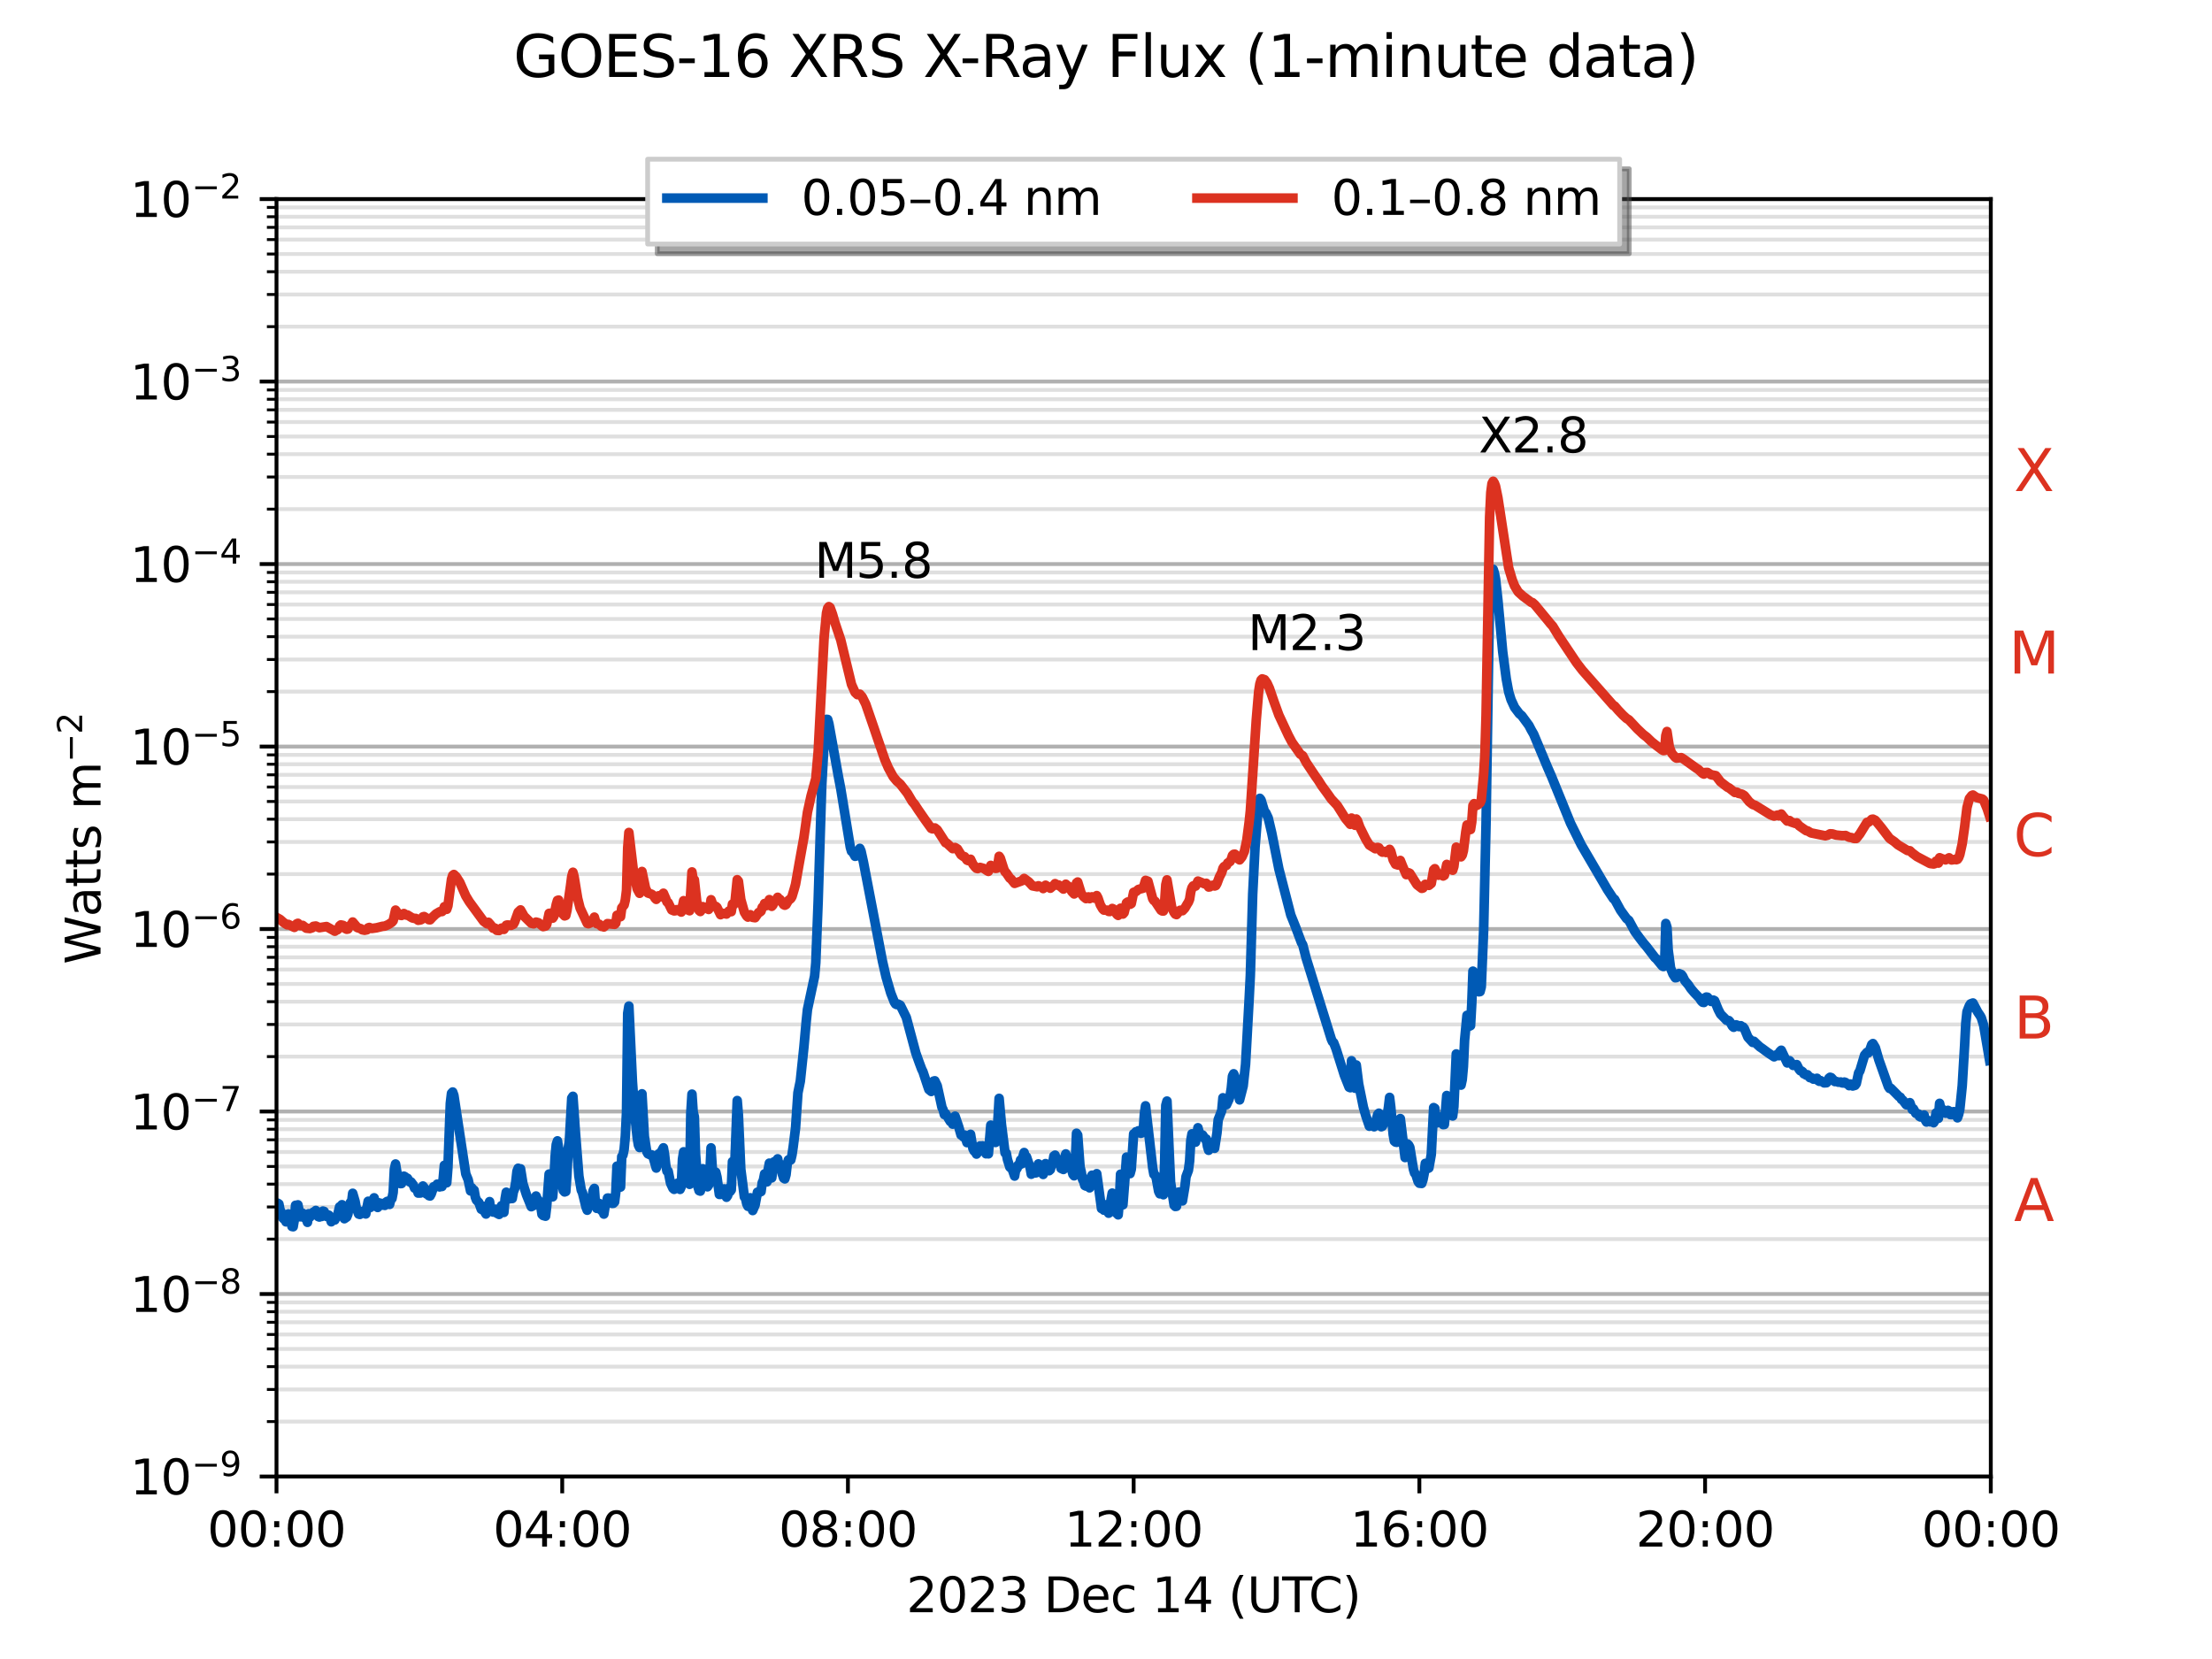 <?xml version="1.0" encoding="utf-8" standalone="no"?>
<!DOCTYPE svg PUBLIC "-//W3C//DTD SVG 1.1//EN"
  "http://www.w3.org/Graphics/SVG/1.1/DTD/svg11.dtd">
<svg xmlns:xlink="http://www.w3.org/1999/xlink" width="460.8pt" height="345.6pt" viewBox="0 0 460.8 345.6" xmlns="http://www.w3.org/2000/svg" version="1.1">
 <defs>
  <style type="text/css">*{stroke-linejoin: round; stroke-linecap: butt}</style>
 </defs>
 <g id="figure_1">
  <g id="patch_1">
   <path d="M 0 345.6 
L 460.8 345.6 
L 460.8 0 
L 0 0 
z
" style="fill: #ffffff"/>
  </g>
  <g id="axes_1">
   <g id="patch_2">
    <path d="M 57.6 307.584 
L 414.72 307.584 
L 414.72 41.472 
L 57.6 41.472 
z
" style="fill: #ffffff"/>
   </g>
   <g id="matplotlib.axis_1">
    <g id="xtick_1">
     <g id="line2d_1">
      <defs>
       <path id="m8fefe417fd" d="M 0 0 
L 0 3.5 
" style="stroke: #000000; stroke-width: 0.8"/>
      </defs>
      <g>
       <use xlink:href="#m8fefe417fd" x="57.6" y="307.584" style="stroke: #000000; stroke-width: 0.8"/>
      </g>
     </g>
     <g id="text_1">
      <!-- 00:00 -->
      <g transform="translate(43.191 322.182) scale(0.1 -0.1)">
       <defs>
        <path id="DejaVuSans-30" d="M 2034 4250 
Q 1547 4250 1301 3770 
Q 1056 3291 1056 2328 
Q 1056 1369 1301 889 
Q 1547 409 2034 409 
Q 2525 409 2770 889 
Q 3016 1369 3016 2328 
Q 3016 3291 2770 3770 
Q 2525 4250 2034 4250 
z
M 2034 4750 
Q 2819 4750 3233 4129 
Q 3647 3509 3647 2328 
Q 3647 1150 3233 529 
Q 2819 -91 2034 -91 
Q 1250 -91 836 529 
Q 422 1150 422 2328 
Q 422 3509 836 4129 
Q 1250 4750 2034 4750 
z
" transform="scale(0.016)"/>
        <path id="DejaVuSans-3a" d="M 750 794 
L 1409 794 
L 1409 0 
L 750 0 
L 750 794 
z
M 750 3309 
L 1409 3309 
L 1409 2516 
L 750 2516 
L 750 3309 
z
" transform="scale(0.016)"/>
       </defs>
       <use xlink:href="#DejaVuSans-30"/>
       <use xlink:href="#DejaVuSans-30" x="63.623"/>
       <use xlink:href="#DejaVuSans-3a" x="127.246"/>
       <use xlink:href="#DejaVuSans-30" x="160.938"/>
       <use xlink:href="#DejaVuSans-30" x="224.561"/>
      </g>
     </g>
    </g>
    <g id="xtick_2">
     <g id="line2d_2">
      <g>
       <use xlink:href="#m8fefe417fd" x="117.12" y="307.584" style="stroke: #000000; stroke-width: 0.8"/>
      </g>
     </g>
     <g id="text_2">
      <!-- 04:00 -->
      <g transform="translate(102.711 322.182) scale(0.1 -0.1)">
       <defs>
        <path id="DejaVuSans-34" d="M 2419 4116 
L 825 1625 
L 2419 1625 
L 2419 4116 
z
M 2253 4666 
L 3047 4666 
L 3047 1625 
L 3713 1625 
L 3713 1100 
L 3047 1100 
L 3047 0 
L 2419 0 
L 2419 1100 
L 313 1100 
L 313 1709 
L 2253 4666 
z
" transform="scale(0.016)"/>
       </defs>
       <use xlink:href="#DejaVuSans-30"/>
       <use xlink:href="#DejaVuSans-34" x="63.623"/>
       <use xlink:href="#DejaVuSans-3a" x="127.246"/>
       <use xlink:href="#DejaVuSans-30" x="160.938"/>
       <use xlink:href="#DejaVuSans-30" x="224.561"/>
      </g>
     </g>
    </g>
    <g id="xtick_3">
     <g id="line2d_3">
      <g>
       <use xlink:href="#m8fefe417fd" x="176.64" y="307.584" style="stroke: #000000; stroke-width: 0.8"/>
      </g>
     </g>
     <g id="text_3">
      <!-- 08:00 -->
      <g transform="translate(162.231 322.182) scale(0.1 -0.1)">
       <defs>
        <path id="DejaVuSans-38" d="M 2034 2216 
Q 1584 2216 1326 1975 
Q 1069 1734 1069 1313 
Q 1069 891 1326 650 
Q 1584 409 2034 409 
Q 2484 409 2743 651 
Q 3003 894 3003 1313 
Q 3003 1734 2745 1975 
Q 2488 2216 2034 2216 
z
M 1403 2484 
Q 997 2584 770 2862 
Q 544 3141 544 3541 
Q 544 4100 942 4425 
Q 1341 4750 2034 4750 
Q 2731 4750 3128 4425 
Q 3525 4100 3525 3541 
Q 3525 3141 3298 2862 
Q 3072 2584 2669 2484 
Q 3125 2378 3379 2068 
Q 3634 1759 3634 1313 
Q 3634 634 3220 271 
Q 2806 -91 2034 -91 
Q 1263 -91 848 271 
Q 434 634 434 1313 
Q 434 1759 690 2068 
Q 947 2378 1403 2484 
z
M 1172 3481 
Q 1172 3119 1398 2916 
Q 1625 2713 2034 2713 
Q 2441 2713 2670 2916 
Q 2900 3119 2900 3481 
Q 2900 3844 2670 4047 
Q 2441 4250 2034 4250 
Q 1625 4250 1398 4047 
Q 1172 3844 1172 3481 
z
" transform="scale(0.016)"/>
       </defs>
       <use xlink:href="#DejaVuSans-30"/>
       <use xlink:href="#DejaVuSans-38" x="63.623"/>
       <use xlink:href="#DejaVuSans-3a" x="127.246"/>
       <use xlink:href="#DejaVuSans-30" x="160.938"/>
       <use xlink:href="#DejaVuSans-30" x="224.561"/>
      </g>
     </g>
    </g>
    <g id="xtick_4">
     <g id="line2d_4">
      <g>
       <use xlink:href="#m8fefe417fd" x="236.16" y="307.584" style="stroke: #000000; stroke-width: 0.8"/>
      </g>
     </g>
     <g id="text_4">
      <!-- 12:00 -->
      <g transform="translate(221.751 322.182) scale(0.1 -0.1)">
       <defs>
        <path id="DejaVuSans-31" d="M 794 531 
L 1825 531 
L 1825 4091 
L 703 3866 
L 703 4441 
L 1819 4666 
L 2450 4666 
L 2450 531 
L 3481 531 
L 3481 0 
L 794 0 
L 794 531 
z
" transform="scale(0.016)"/>
        <path id="DejaVuSans-32" d="M 1228 531 
L 3431 531 
L 3431 0 
L 469 0 
L 469 531 
Q 828 903 1448 1529 
Q 2069 2156 2228 2338 
Q 2531 2678 2651 2914 
Q 2772 3150 2772 3378 
Q 2772 3750 2511 3984 
Q 2250 4219 1831 4219 
Q 1534 4219 1204 4116 
Q 875 4013 500 3803 
L 500 4441 
Q 881 4594 1212 4672 
Q 1544 4750 1819 4750 
Q 2544 4750 2975 4387 
Q 3406 4025 3406 3419 
Q 3406 3131 3298 2873 
Q 3191 2616 2906 2266 
Q 2828 2175 2409 1742 
Q 1991 1309 1228 531 
z
" transform="scale(0.016)"/>
       </defs>
       <use xlink:href="#DejaVuSans-31"/>
       <use xlink:href="#DejaVuSans-32" x="63.623"/>
       <use xlink:href="#DejaVuSans-3a" x="127.246"/>
       <use xlink:href="#DejaVuSans-30" x="160.938"/>
       <use xlink:href="#DejaVuSans-30" x="224.561"/>
      </g>
     </g>
    </g>
    <g id="xtick_5">
     <g id="line2d_5">
      <g>
       <use xlink:href="#m8fefe417fd" x="295.68" y="307.584" style="stroke: #000000; stroke-width: 0.8"/>
      </g>
     </g>
     <g id="text_5">
      <!-- 16:00 -->
      <g transform="translate(281.271 322.182) scale(0.1 -0.1)">
       <defs>
        <path id="DejaVuSans-36" d="M 2113 2584 
Q 1688 2584 1439 2293 
Q 1191 2003 1191 1497 
Q 1191 994 1439 701 
Q 1688 409 2113 409 
Q 2538 409 2786 701 
Q 3034 994 3034 1497 
Q 3034 2003 2786 2293 
Q 2538 2584 2113 2584 
z
M 3366 4563 
L 3366 3988 
Q 3128 4100 2886 4159 
Q 2644 4219 2406 4219 
Q 1781 4219 1451 3797 
Q 1122 3375 1075 2522 
Q 1259 2794 1537 2939 
Q 1816 3084 2150 3084 
Q 2853 3084 3261 2657 
Q 3669 2231 3669 1497 
Q 3669 778 3244 343 
Q 2819 -91 2113 -91 
Q 1303 -91 875 529 
Q 447 1150 447 2328 
Q 447 3434 972 4092 
Q 1497 4750 2381 4750 
Q 2619 4750 2861 4703 
Q 3103 4656 3366 4563 
z
" transform="scale(0.016)"/>
       </defs>
       <use xlink:href="#DejaVuSans-31"/>
       <use xlink:href="#DejaVuSans-36" x="63.623"/>
       <use xlink:href="#DejaVuSans-3a" x="127.246"/>
       <use xlink:href="#DejaVuSans-30" x="160.938"/>
       <use xlink:href="#DejaVuSans-30" x="224.561"/>
      </g>
     </g>
    </g>
    <g id="xtick_6">
     <g id="line2d_6">
      <g>
       <use xlink:href="#m8fefe417fd" x="355.2" y="307.584" style="stroke: #000000; stroke-width: 0.8"/>
      </g>
     </g>
     <g id="text_6">
      <!-- 20:00 -->
      <g transform="translate(340.791 322.182) scale(0.1 -0.1)">
       <use xlink:href="#DejaVuSans-32"/>
       <use xlink:href="#DejaVuSans-30" x="63.623"/>
       <use xlink:href="#DejaVuSans-3a" x="127.246"/>
       <use xlink:href="#DejaVuSans-30" x="160.938"/>
       <use xlink:href="#DejaVuSans-30" x="224.561"/>
      </g>
     </g>
    </g>
    <g id="xtick_7">
     <g id="line2d_7">
      <g>
       <use xlink:href="#m8fefe417fd" x="414.72" y="307.584" style="stroke: #000000; stroke-width: 0.8"/>
      </g>
     </g>
     <g id="text_7">
      <!-- 00:00 -->
      <g transform="translate(400.311 322.182) scale(0.1 -0.1)">
       <use xlink:href="#DejaVuSans-30"/>
       <use xlink:href="#DejaVuSans-30" x="63.623"/>
       <use xlink:href="#DejaVuSans-3a" x="127.246"/>
       <use xlink:href="#DejaVuSans-30" x="160.938"/>
       <use xlink:href="#DejaVuSans-30" x="224.561"/>
      </g>
     </g>
    </g>
    <g id="text_8">
     <!-- 2023 Dec 14 (UTC) -->
     <g transform="translate(188.817 335.861) scale(0.1 -0.1)">
      <defs>
       <path id="DejaVuSans-33" d="M 2597 2516 
Q 3050 2419 3304 2112 
Q 3559 1806 3559 1356 
Q 3559 666 3084 287 
Q 2609 -91 1734 -91 
Q 1441 -91 1130 -33 
Q 819 25 488 141 
L 488 750 
Q 750 597 1062 519 
Q 1375 441 1716 441 
Q 2309 441 2620 675 
Q 2931 909 2931 1356 
Q 2931 1769 2642 2001 
Q 2353 2234 1838 2234 
L 1294 2234 
L 1294 2753 
L 1863 2753 
Q 2328 2753 2575 2939 
Q 2822 3125 2822 3475 
Q 2822 3834 2567 4026 
Q 2313 4219 1838 4219 
Q 1578 4219 1281 4162 
Q 984 4106 628 3988 
L 628 4550 
Q 988 4650 1302 4700 
Q 1616 4750 1894 4750 
Q 2613 4750 3031 4423 
Q 3450 4097 3450 3541 
Q 3450 3153 3228 2886 
Q 3006 2619 2597 2516 
z
" transform="scale(0.016)"/>
       <path id="DejaVuSans-20" transform="scale(0.016)"/>
       <path id="DejaVuSans-44" d="M 1259 4147 
L 1259 519 
L 2022 519 
Q 2988 519 3436 956 
Q 3884 1394 3884 2338 
Q 3884 3275 3436 3711 
Q 2988 4147 2022 4147 
L 1259 4147 
z
M 628 4666 
L 1925 4666 
Q 3281 4666 3915 4102 
Q 4550 3538 4550 2338 
Q 4550 1131 3912 565 
Q 3275 0 1925 0 
L 628 0 
L 628 4666 
z
" transform="scale(0.016)"/>
       <path id="DejaVuSans-65" d="M 3597 1894 
L 3597 1613 
L 953 1613 
Q 991 1019 1311 708 
Q 1631 397 2203 397 
Q 2534 397 2845 478 
Q 3156 559 3463 722 
L 3463 178 
Q 3153 47 2828 -22 
Q 2503 -91 2169 -91 
Q 1331 -91 842 396 
Q 353 884 353 1716 
Q 353 2575 817 3079 
Q 1281 3584 2069 3584 
Q 2775 3584 3186 3129 
Q 3597 2675 3597 1894 
z
M 3022 2063 
Q 3016 2534 2758 2815 
Q 2500 3097 2075 3097 
Q 1594 3097 1305 2825 
Q 1016 2553 972 2059 
L 3022 2063 
z
" transform="scale(0.016)"/>
       <path id="DejaVuSans-63" d="M 3122 3366 
L 3122 2828 
Q 2878 2963 2633 3030 
Q 2388 3097 2138 3097 
Q 1578 3097 1268 2742 
Q 959 2388 959 1747 
Q 959 1106 1268 751 
Q 1578 397 2138 397 
Q 2388 397 2633 464 
Q 2878 531 3122 666 
L 3122 134 
Q 2881 22 2623 -34 
Q 2366 -91 2075 -91 
Q 1284 -91 818 406 
Q 353 903 353 1747 
Q 353 2603 823 3093 
Q 1294 3584 2113 3584 
Q 2378 3584 2631 3529 
Q 2884 3475 3122 3366 
z
" transform="scale(0.016)"/>
       <path id="DejaVuSans-28" d="M 1984 4856 
Q 1566 4138 1362 3434 
Q 1159 2731 1159 2009 
Q 1159 1288 1364 580 
Q 1569 -128 1984 -844 
L 1484 -844 
Q 1016 -109 783 600 
Q 550 1309 550 2009 
Q 550 2706 781 3412 
Q 1013 4119 1484 4856 
L 1984 4856 
z
" transform="scale(0.016)"/>
       <path id="DejaVuSans-55" d="M 556 4666 
L 1191 4666 
L 1191 1831 
Q 1191 1081 1462 751 
Q 1734 422 2344 422 
Q 2950 422 3222 751 
Q 3494 1081 3494 1831 
L 3494 4666 
L 4128 4666 
L 4128 1753 
Q 4128 841 3676 375 
Q 3225 -91 2344 -91 
Q 1459 -91 1007 375 
Q 556 841 556 1753 
L 556 4666 
z
" transform="scale(0.016)"/>
       <path id="DejaVuSans-54" d="M -19 4666 
L 3928 4666 
L 3928 4134 
L 2272 4134 
L 2272 0 
L 1638 0 
L 1638 4134 
L -19 4134 
L -19 4666 
z
" transform="scale(0.016)"/>
       <path id="DejaVuSans-43" d="M 4122 4306 
L 4122 3641 
Q 3803 3938 3442 4084 
Q 3081 4231 2675 4231 
Q 1875 4231 1450 3742 
Q 1025 3253 1025 2328 
Q 1025 1406 1450 917 
Q 1875 428 2675 428 
Q 3081 428 3442 575 
Q 3803 722 4122 1019 
L 4122 359 
Q 3791 134 3420 21 
Q 3050 -91 2638 -91 
Q 1578 -91 968 557 
Q 359 1206 359 2328 
Q 359 3453 968 4101 
Q 1578 4750 2638 4750 
Q 3056 4750 3426 4639 
Q 3797 4528 4122 4306 
z
" transform="scale(0.016)"/>
       <path id="DejaVuSans-29" d="M 513 4856 
L 1013 4856 
Q 1481 4119 1714 3412 
Q 1947 2706 1947 2009 
Q 1947 1309 1714 600 
Q 1481 -109 1013 -844 
L 513 -844 
Q 928 -128 1133 580 
Q 1338 1288 1338 2009 
Q 1338 2731 1133 3434 
Q 928 4138 513 4856 
z
" transform="scale(0.016)"/>
      </defs>
      <use xlink:href="#DejaVuSans-32"/>
      <use xlink:href="#DejaVuSans-30" x="63.623"/>
      <use xlink:href="#DejaVuSans-32" x="127.246"/>
      <use xlink:href="#DejaVuSans-33" x="190.869"/>
      <use xlink:href="#DejaVuSans-20" x="254.492"/>
      <use xlink:href="#DejaVuSans-44" x="286.279"/>
      <use xlink:href="#DejaVuSans-65" x="363.281"/>
      <use xlink:href="#DejaVuSans-63" x="424.805"/>
      <use xlink:href="#DejaVuSans-20" x="479.785"/>
      <use xlink:href="#DejaVuSans-31" x="511.572"/>
      <use xlink:href="#DejaVuSans-34" x="575.195"/>
      <use xlink:href="#DejaVuSans-20" x="638.818"/>
      <use xlink:href="#DejaVuSans-28" x="670.605"/>
      <use xlink:href="#DejaVuSans-55" x="709.619"/>
      <use xlink:href="#DejaVuSans-54" x="782.812"/>
      <use xlink:href="#DejaVuSans-43" x="838.021"/>
      <use xlink:href="#DejaVuSans-29" x="907.846"/>
     </g>
    </g>
   </g>
   <g id="matplotlib.axis_2">
    <g id="ytick_1">
     <g id="line2d_8">
      <path d="M 57.6 307.584 
L 414.72 307.584 
" clip-path="url(#p3d3c0d1d84)" style="fill: none; stroke: #b0b0b0; stroke-width: 0.8; stroke-linecap: square"/>
     </g>
     <g id="line2d_9">
      <defs>
       <path id="m4b2ce219f1" d="M 0 0 
L -3.5 0 
" style="stroke: #000000; stroke-width: 0.8"/>
      </defs>
      <g>
       <use xlink:href="#m4b2ce219f1" x="57.6" y="307.584" style="stroke: #000000; stroke-width: 0.8"/>
      </g>
     </g>
     <g id="text_9">
      <!-- $\mathdefault{10^{-9}}$ -->
      <g transform="translate(27.1 311.383) scale(0.1 -0.1)">
       <defs>
        <path id="DejaVuSans-2212" d="M 678 2272 
L 4684 2272 
L 4684 1741 
L 678 1741 
L 678 2272 
z
" transform="scale(0.016)"/>
        <path id="DejaVuSans-39" d="M 703 97 
L 703 672 
Q 941 559 1184 500 
Q 1428 441 1663 441 
Q 2288 441 2617 861 
Q 2947 1281 2994 2138 
Q 2813 1869 2534 1725 
Q 2256 1581 1919 1581 
Q 1219 1581 811 2004 
Q 403 2428 403 3163 
Q 403 3881 828 4315 
Q 1253 4750 1959 4750 
Q 2769 4750 3195 4129 
Q 3622 3509 3622 2328 
Q 3622 1225 3098 567 
Q 2575 -91 1691 -91 
Q 1453 -91 1209 -44 
Q 966 3 703 97 
z
M 1959 2075 
Q 2384 2075 2632 2365 
Q 2881 2656 2881 3163 
Q 2881 3666 2632 3958 
Q 2384 4250 1959 4250 
Q 1534 4250 1286 3958 
Q 1038 3666 1038 3163 
Q 1038 2656 1286 2365 
Q 1534 2075 1959 2075 
z
" transform="scale(0.016)"/>
       </defs>
       <use xlink:href="#DejaVuSans-31" transform="translate(0 0.766)"/>
       <use xlink:href="#DejaVuSans-30" transform="translate(63.623 0.766)"/>
       <use xlink:href="#DejaVuSans-2212" transform="translate(128.203 39.047) scale(0.7)"/>
       <use xlink:href="#DejaVuSans-39" transform="translate(186.855 39.047) scale(0.7)"/>
      </g>
     </g>
    </g>
    <g id="ytick_2">
     <g id="line2d_10">
      <path d="M 57.6 269.568 
L 414.72 269.568 
" clip-path="url(#p3d3c0d1d84)" style="fill: none; stroke: #b0b0b0; stroke-width: 0.8; stroke-linecap: square"/>
     </g>
     <g id="line2d_11">
      <g>
       <use xlink:href="#m4b2ce219f1" x="57.6" y="269.568" style="stroke: #000000; stroke-width: 0.8"/>
      </g>
     </g>
     <g id="text_10">
      <!-- $\mathdefault{10^{-8}}$ -->
      <g transform="translate(27.1 273.367) scale(0.1 -0.1)">
       <use xlink:href="#DejaVuSans-31" transform="translate(0 0.766)"/>
       <use xlink:href="#DejaVuSans-30" transform="translate(63.623 0.766)"/>
       <use xlink:href="#DejaVuSans-2212" transform="translate(128.203 39.047) scale(0.7)"/>
       <use xlink:href="#DejaVuSans-38" transform="translate(186.855 39.047) scale(0.7)"/>
      </g>
     </g>
    </g>
    <g id="ytick_3">
     <g id="line2d_12">
      <path d="M 57.6 231.552 
L 414.72 231.552 
" clip-path="url(#p3d3c0d1d84)" style="fill: none; stroke: #b0b0b0; stroke-width: 0.8; stroke-linecap: square"/>
     </g>
     <g id="line2d_13">
      <g>
       <use xlink:href="#m4b2ce219f1" x="57.6" y="231.552" style="stroke: #000000; stroke-width: 0.8"/>
      </g>
     </g>
     <g id="text_11">
      <!-- $\mathdefault{10^{-7}}$ -->
      <g transform="translate(27.1 235.351) scale(0.1 -0.1)">
       <defs>
        <path id="DejaVuSans-37" d="M 525 4666 
L 3525 4666 
L 3525 4397 
L 1831 0 
L 1172 0 
L 2766 4134 
L 525 4134 
L 525 4666 
z
" transform="scale(0.016)"/>
       </defs>
       <use xlink:href="#DejaVuSans-31" transform="translate(0 0.684)"/>
       <use xlink:href="#DejaVuSans-30" transform="translate(63.623 0.684)"/>
       <use xlink:href="#DejaVuSans-2212" transform="translate(128.203 38.966) scale(0.7)"/>
       <use xlink:href="#DejaVuSans-37" transform="translate(186.855 38.966) scale(0.7)"/>
      </g>
     </g>
    </g>
    <g id="ytick_4">
     <g id="line2d_14">
      <path d="M 57.6 193.536 
L 414.72 193.536 
" clip-path="url(#p3d3c0d1d84)" style="fill: none; stroke: #b0b0b0; stroke-width: 0.8; stroke-linecap: square"/>
     </g>
     <g id="line2d_15">
      <g>
       <use xlink:href="#m4b2ce219f1" x="57.6" y="193.536" style="stroke: #000000; stroke-width: 0.8"/>
      </g>
     </g>
     <g id="text_12">
      <!-- $\mathdefault{10^{-6}}$ -->
      <g transform="translate(27.1 197.335) scale(0.1 -0.1)">
       <use xlink:href="#DejaVuSans-31" transform="translate(0 0.766)"/>
       <use xlink:href="#DejaVuSans-30" transform="translate(63.623 0.766)"/>
       <use xlink:href="#DejaVuSans-2212" transform="translate(128.203 39.047) scale(0.7)"/>
       <use xlink:href="#DejaVuSans-36" transform="translate(186.855 39.047) scale(0.7)"/>
      </g>
     </g>
    </g>
    <g id="ytick_5">
     <g id="line2d_16">
      <path d="M 57.6 155.52 
L 414.72 155.52 
" clip-path="url(#p3d3c0d1d84)" style="fill: none; stroke: #b0b0b0; stroke-width: 0.8; stroke-linecap: square"/>
     </g>
     <g id="line2d_17">
      <g>
       <use xlink:href="#m4b2ce219f1" x="57.6" y="155.52" style="stroke: #000000; stroke-width: 0.8"/>
      </g>
     </g>
     <g id="text_13">
      <!-- $\mathdefault{10^{-5}}$ -->
      <g transform="translate(27.1 159.319) scale(0.1 -0.1)">
       <defs>
        <path id="DejaVuSans-35" d="M 691 4666 
L 3169 4666 
L 3169 4134 
L 1269 4134 
L 1269 2991 
Q 1406 3038 1543 3061 
Q 1681 3084 1819 3084 
Q 2600 3084 3056 2656 
Q 3513 2228 3513 1497 
Q 3513 744 3044 326 
Q 2575 -91 1722 -91 
Q 1428 -91 1123 -41 
Q 819 9 494 109 
L 494 744 
Q 775 591 1075 516 
Q 1375 441 1709 441 
Q 2250 441 2565 725 
Q 2881 1009 2881 1497 
Q 2881 1984 2565 2268 
Q 2250 2553 1709 2553 
Q 1456 2553 1204 2497 
Q 953 2441 691 2322 
L 691 4666 
z
" transform="scale(0.016)"/>
       </defs>
       <use xlink:href="#DejaVuSans-31" transform="translate(0 0.684)"/>
       <use xlink:href="#DejaVuSans-30" transform="translate(63.623 0.684)"/>
       <use xlink:href="#DejaVuSans-2212" transform="translate(128.203 38.966) scale(0.7)"/>
       <use xlink:href="#DejaVuSans-35" transform="translate(186.855 38.966) scale(0.7)"/>
      </g>
     </g>
    </g>
    <g id="ytick_6">
     <g id="line2d_18">
      <path d="M 57.6 117.504 
L 414.72 117.504 
" clip-path="url(#p3d3c0d1d84)" style="fill: none; stroke: #b0b0b0; stroke-width: 0.8; stroke-linecap: square"/>
     </g>
     <g id="line2d_19">
      <g>
       <use xlink:href="#m4b2ce219f1" x="57.6" y="117.504" style="stroke: #000000; stroke-width: 0.8"/>
      </g>
     </g>
     <g id="text_14">
      <!-- $\mathdefault{10^{-4}}$ -->
      <g transform="translate(27.1 121.303) scale(0.1 -0.1)">
       <use xlink:href="#DejaVuSans-31" transform="translate(0 0.684)"/>
       <use xlink:href="#DejaVuSans-30" transform="translate(63.623 0.684)"/>
       <use xlink:href="#DejaVuSans-2212" transform="translate(128.203 38.966) scale(0.7)"/>
       <use xlink:href="#DejaVuSans-34" transform="translate(186.855 38.966) scale(0.7)"/>
      </g>
     </g>
    </g>
    <g id="ytick_7">
     <g id="line2d_20">
      <path d="M 57.6 79.488 
L 414.72 79.488 
" clip-path="url(#p3d3c0d1d84)" style="fill: none; stroke: #b0b0b0; stroke-width: 0.8; stroke-linecap: square"/>
     </g>
     <g id="line2d_21">
      <g>
       <use xlink:href="#m4b2ce219f1" x="57.6" y="79.488" style="stroke: #000000; stroke-width: 0.8"/>
      </g>
     </g>
     <g id="text_15">
      <!-- $\mathdefault{10^{-3}}$ -->
      <g transform="translate(27.1 83.287) scale(0.1 -0.1)">
       <use xlink:href="#DejaVuSans-31" transform="translate(0 0.766)"/>
       <use xlink:href="#DejaVuSans-30" transform="translate(63.623 0.766)"/>
       <use xlink:href="#DejaVuSans-2212" transform="translate(128.203 39.047) scale(0.7)"/>
       <use xlink:href="#DejaVuSans-33" transform="translate(186.855 39.047) scale(0.7)"/>
      </g>
     </g>
    </g>
    <g id="ytick_8">
     <g id="line2d_22">
      <path d="M 57.6 41.472 
L 414.72 41.472 
" clip-path="url(#p3d3c0d1d84)" style="fill: none; stroke: #b0b0b0; stroke-width: 0.8; stroke-linecap: square"/>
     </g>
     <g id="line2d_23">
      <g>
       <use xlink:href="#m4b2ce219f1" x="57.6" y="41.472" style="stroke: #000000; stroke-width: 0.8"/>
      </g>
     </g>
     <g id="text_16">
      <!-- $\mathdefault{10^{-2}}$ -->
      <g transform="translate(27.1 45.271) scale(0.1 -0.1)">
       <use xlink:href="#DejaVuSans-31" transform="translate(0 0.766)"/>
       <use xlink:href="#DejaVuSans-30" transform="translate(63.623 0.766)"/>
       <use xlink:href="#DejaVuSans-2212" transform="translate(128.203 39.047) scale(0.7)"/>
       <use xlink:href="#DejaVuSans-32" transform="translate(186.855 39.047) scale(0.7)"/>
      </g>
     </g>
    </g>
    <g id="ytick_9">
     <g id="line2d_24">
      <path d="M 57.6 296.14 
L 414.72 296.14 
" clip-path="url(#p3d3c0d1d84)" style="fill: none; stroke: #b0b0b0; stroke-opacity: 0.4; stroke-width: 0.8; stroke-linecap: square"/>
     </g>
     <g id="line2d_25">
      <defs>
       <path id="m98a398694f" d="M 0 0 
L -2 0 
" style="stroke: #000000; stroke-width: 0.6"/>
      </defs>
      <g>
       <use xlink:href="#m98a398694f" x="57.6" y="296.14" style="stroke: #000000; stroke-width: 0.6"/>
      </g>
     </g>
    </g>
    <g id="ytick_10">
     <g id="line2d_26">
      <path d="M 57.6 289.446 
L 414.72 289.446 
" clip-path="url(#p3d3c0d1d84)" style="fill: none; stroke: #b0b0b0; stroke-opacity: 0.4; stroke-width: 0.8; stroke-linecap: square"/>
     </g>
     <g id="line2d_27">
      <g>
       <use xlink:href="#m98a398694f" x="57.6" y="289.446" style="stroke: #000000; stroke-width: 0.6"/>
      </g>
     </g>
    </g>
    <g id="ytick_11">
     <g id="line2d_28">
      <path d="M 57.6 284.696 
L 414.72 284.696 
" clip-path="url(#p3d3c0d1d84)" style="fill: none; stroke: #b0b0b0; stroke-opacity: 0.4; stroke-width: 0.8; stroke-linecap: square"/>
     </g>
     <g id="line2d_29">
      <g>
       <use xlink:href="#m98a398694f" x="57.6" y="284.696" style="stroke: #000000; stroke-width: 0.6"/>
      </g>
     </g>
    </g>
    <g id="ytick_12">
     <g id="line2d_30">
      <path d="M 57.6 281.012 
L 414.72 281.012 
" clip-path="url(#p3d3c0d1d84)" style="fill: none; stroke: #b0b0b0; stroke-opacity: 0.4; stroke-width: 0.8; stroke-linecap: square"/>
     </g>
     <g id="line2d_31">
      <g>
       <use xlink:href="#m98a398694f" x="57.6" y="281.012" style="stroke: #000000; stroke-width: 0.6"/>
      </g>
     </g>
    </g>
    <g id="ytick_13">
     <g id="line2d_32">
      <path d="M 57.6 278.002 
L 414.72 278.002 
" clip-path="url(#p3d3c0d1d84)" style="fill: none; stroke: #b0b0b0; stroke-opacity: 0.4; stroke-width: 0.8; stroke-linecap: square"/>
     </g>
     <g id="line2d_33">
      <g>
       <use xlink:href="#m98a398694f" x="57.6" y="278.002" style="stroke: #000000; stroke-width: 0.6"/>
      </g>
     </g>
    </g>
    <g id="ytick_14">
     <g id="line2d_34">
      <path d="M 57.6 275.457 
L 414.72 275.457 
" clip-path="url(#p3d3c0d1d84)" style="fill: none; stroke: #b0b0b0; stroke-opacity: 0.4; stroke-width: 0.8; stroke-linecap: square"/>
     </g>
     <g id="line2d_35">
      <g>
       <use xlink:href="#m98a398694f" x="57.6" y="275.457" style="stroke: #000000; stroke-width: 0.6"/>
      </g>
     </g>
    </g>
    <g id="ytick_15">
     <g id="line2d_36">
      <path d="M 57.6 273.252 
L 414.72 273.252 
" clip-path="url(#p3d3c0d1d84)" style="fill: none; stroke: #b0b0b0; stroke-opacity: 0.4; stroke-width: 0.8; stroke-linecap: square"/>
     </g>
     <g id="line2d_37">
      <g>
       <use xlink:href="#m98a398694f" x="57.6" y="273.252" style="stroke: #000000; stroke-width: 0.6"/>
      </g>
     </g>
    </g>
    <g id="ytick_16">
     <g id="line2d_38">
      <path d="M 57.6 271.308 
L 414.72 271.308 
" clip-path="url(#p3d3c0d1d84)" style="fill: none; stroke: #b0b0b0; stroke-opacity: 0.4; stroke-width: 0.8; stroke-linecap: square"/>
     </g>
     <g id="line2d_39">
      <g>
       <use xlink:href="#m98a398694f" x="57.6" y="271.308" style="stroke: #000000; stroke-width: 0.6"/>
      </g>
     </g>
    </g>
    <g id="ytick_17">
     <g id="line2d_40">
      <path d="M 57.6 258.124 
L 414.72 258.124 
" clip-path="url(#p3d3c0d1d84)" style="fill: none; stroke: #b0b0b0; stroke-opacity: 0.4; stroke-width: 0.8; stroke-linecap: square"/>
     </g>
     <g id="line2d_41">
      <g>
       <use xlink:href="#m98a398694f" x="57.6" y="258.124" style="stroke: #000000; stroke-width: 0.6"/>
      </g>
     </g>
    </g>
    <g id="ytick_18">
     <g id="line2d_42">
      <path d="M 57.6 251.43 
L 414.72 251.43 
" clip-path="url(#p3d3c0d1d84)" style="fill: none; stroke: #b0b0b0; stroke-opacity: 0.4; stroke-width: 0.8; stroke-linecap: square"/>
     </g>
     <g id="line2d_43">
      <g>
       <use xlink:href="#m98a398694f" x="57.6" y="251.43" style="stroke: #000000; stroke-width: 0.6"/>
      </g>
     </g>
    </g>
    <g id="ytick_19">
     <g id="line2d_44">
      <path d="M 57.6 246.68 
L 414.72 246.68 
" clip-path="url(#p3d3c0d1d84)" style="fill: none; stroke: #b0b0b0; stroke-opacity: 0.4; stroke-width: 0.8; stroke-linecap: square"/>
     </g>
     <g id="line2d_45">
      <g>
       <use xlink:href="#m98a398694f" x="57.6" y="246.68" style="stroke: #000000; stroke-width: 0.6"/>
      </g>
     </g>
    </g>
    <g id="ytick_20">
     <g id="line2d_46">
      <path d="M 57.6 242.996 
L 414.72 242.996 
" clip-path="url(#p3d3c0d1d84)" style="fill: none; stroke: #b0b0b0; stroke-opacity: 0.4; stroke-width: 0.8; stroke-linecap: square"/>
     </g>
     <g id="line2d_47">
      <g>
       <use xlink:href="#m98a398694f" x="57.6" y="242.996" style="stroke: #000000; stroke-width: 0.6"/>
      </g>
     </g>
    </g>
    <g id="ytick_21">
     <g id="line2d_48">
      <path d="M 57.6 239.986 
L 414.72 239.986 
" clip-path="url(#p3d3c0d1d84)" style="fill: none; stroke: #b0b0b0; stroke-opacity: 0.4; stroke-width: 0.8; stroke-linecap: square"/>
     </g>
     <g id="line2d_49">
      <g>
       <use xlink:href="#m98a398694f" x="57.6" y="239.986" style="stroke: #000000; stroke-width: 0.6"/>
      </g>
     </g>
    </g>
    <g id="ytick_22">
     <g id="line2d_50">
      <path d="M 57.6 237.441 
L 414.72 237.441 
" clip-path="url(#p3d3c0d1d84)" style="fill: none; stroke: #b0b0b0; stroke-opacity: 0.4; stroke-width: 0.8; stroke-linecap: square"/>
     </g>
     <g id="line2d_51">
      <g>
       <use xlink:href="#m98a398694f" x="57.6" y="237.441" style="stroke: #000000; stroke-width: 0.6"/>
      </g>
     </g>
    </g>
    <g id="ytick_23">
     <g id="line2d_52">
      <path d="M 57.6 235.236 
L 414.72 235.236 
" clip-path="url(#p3d3c0d1d84)" style="fill: none; stroke: #b0b0b0; stroke-opacity: 0.4; stroke-width: 0.8; stroke-linecap: square"/>
     </g>
     <g id="line2d_53">
      <g>
       <use xlink:href="#m98a398694f" x="57.6" y="235.236" style="stroke: #000000; stroke-width: 0.6"/>
      </g>
     </g>
    </g>
    <g id="ytick_24">
     <g id="line2d_54">
      <path d="M 57.6 233.292 
L 414.72 233.292 
" clip-path="url(#p3d3c0d1d84)" style="fill: none; stroke: #b0b0b0; stroke-opacity: 0.4; stroke-width: 0.8; stroke-linecap: square"/>
     </g>
     <g id="line2d_55">
      <g>
       <use xlink:href="#m98a398694f" x="57.6" y="233.292" style="stroke: #000000; stroke-width: 0.6"/>
      </g>
     </g>
    </g>
    <g id="ytick_25">
     <g id="line2d_56">
      <path d="M 57.6 220.108 
L 414.72 220.108 
" clip-path="url(#p3d3c0d1d84)" style="fill: none; stroke: #b0b0b0; stroke-opacity: 0.4; stroke-width: 0.8; stroke-linecap: square"/>
     </g>
     <g id="line2d_57">
      <g>
       <use xlink:href="#m98a398694f" x="57.6" y="220.108" style="stroke: #000000; stroke-width: 0.6"/>
      </g>
     </g>
    </g>
    <g id="ytick_26">
     <g id="line2d_58">
      <path d="M 57.6 213.414 
L 414.72 213.414 
" clip-path="url(#p3d3c0d1d84)" style="fill: none; stroke: #b0b0b0; stroke-opacity: 0.4; stroke-width: 0.8; stroke-linecap: square"/>
     </g>
     <g id="line2d_59">
      <g>
       <use xlink:href="#m98a398694f" x="57.6" y="213.414" style="stroke: #000000; stroke-width: 0.6"/>
      </g>
     </g>
    </g>
    <g id="ytick_27">
     <g id="line2d_60">
      <path d="M 57.6 208.664 
L 414.72 208.664 
" clip-path="url(#p3d3c0d1d84)" style="fill: none; stroke: #b0b0b0; stroke-opacity: 0.4; stroke-width: 0.8; stroke-linecap: square"/>
     </g>
     <g id="line2d_61">
      <g>
       <use xlink:href="#m98a398694f" x="57.6" y="208.664" style="stroke: #000000; stroke-width: 0.6"/>
      </g>
     </g>
    </g>
    <g id="ytick_28">
     <g id="line2d_62">
      <path d="M 57.6 204.98 
L 414.72 204.98 
" clip-path="url(#p3d3c0d1d84)" style="fill: none; stroke: #b0b0b0; stroke-opacity: 0.4; stroke-width: 0.8; stroke-linecap: square"/>
     </g>
     <g id="line2d_63">
      <g>
       <use xlink:href="#m98a398694f" x="57.6" y="204.98" style="stroke: #000000; stroke-width: 0.6"/>
      </g>
     </g>
    </g>
    <g id="ytick_29">
     <g id="line2d_64">
      <path d="M 57.6 201.97 
L 414.72 201.97 
" clip-path="url(#p3d3c0d1d84)" style="fill: none; stroke: #b0b0b0; stroke-opacity: 0.4; stroke-width: 0.8; stroke-linecap: square"/>
     </g>
     <g id="line2d_65">
      <g>
       <use xlink:href="#m98a398694f" x="57.6" y="201.97" style="stroke: #000000; stroke-width: 0.6"/>
      </g>
     </g>
    </g>
    <g id="ytick_30">
     <g id="line2d_66">
      <path d="M 57.6 199.425 
L 414.72 199.425 
" clip-path="url(#p3d3c0d1d84)" style="fill: none; stroke: #b0b0b0; stroke-opacity: 0.4; stroke-width: 0.8; stroke-linecap: square"/>
     </g>
     <g id="line2d_67">
      <g>
       <use xlink:href="#m98a398694f" x="57.6" y="199.425" style="stroke: #000000; stroke-width: 0.6"/>
      </g>
     </g>
    </g>
    <g id="ytick_31">
     <g id="line2d_68">
      <path d="M 57.6 197.22 
L 414.72 197.22 
" clip-path="url(#p3d3c0d1d84)" style="fill: none; stroke: #b0b0b0; stroke-opacity: 0.4; stroke-width: 0.8; stroke-linecap: square"/>
     </g>
     <g id="line2d_69">
      <g>
       <use xlink:href="#m98a398694f" x="57.6" y="197.22" style="stroke: #000000; stroke-width: 0.6"/>
      </g>
     </g>
    </g>
    <g id="ytick_32">
     <g id="line2d_70">
      <path d="M 57.6 195.276 
L 414.72 195.276 
" clip-path="url(#p3d3c0d1d84)" style="fill: none; stroke: #b0b0b0; stroke-opacity: 0.4; stroke-width: 0.8; stroke-linecap: square"/>
     </g>
     <g id="line2d_71">
      <g>
       <use xlink:href="#m98a398694f" x="57.6" y="195.276" style="stroke: #000000; stroke-width: 0.6"/>
      </g>
     </g>
    </g>
    <g id="ytick_33">
     <g id="line2d_72">
      <path d="M 57.6 182.092 
L 414.72 182.092 
" clip-path="url(#p3d3c0d1d84)" style="fill: none; stroke: #b0b0b0; stroke-opacity: 0.4; stroke-width: 0.8; stroke-linecap: square"/>
     </g>
     <g id="line2d_73">
      <g>
       <use xlink:href="#m98a398694f" x="57.6" y="182.092" style="stroke: #000000; stroke-width: 0.6"/>
      </g>
     </g>
    </g>
    <g id="ytick_34">
     <g id="line2d_74">
      <path d="M 57.6 175.398 
L 414.72 175.398 
" clip-path="url(#p3d3c0d1d84)" style="fill: none; stroke: #b0b0b0; stroke-opacity: 0.4; stroke-width: 0.8; stroke-linecap: square"/>
     </g>
     <g id="line2d_75">
      <g>
       <use xlink:href="#m98a398694f" x="57.6" y="175.398" style="stroke: #000000; stroke-width: 0.6"/>
      </g>
     </g>
    </g>
    <g id="ytick_35">
     <g id="line2d_76">
      <path d="M 57.6 170.648 
L 414.72 170.648 
" clip-path="url(#p3d3c0d1d84)" style="fill: none; stroke: #b0b0b0; stroke-opacity: 0.4; stroke-width: 0.8; stroke-linecap: square"/>
     </g>
     <g id="line2d_77">
      <g>
       <use xlink:href="#m98a398694f" x="57.6" y="170.648" style="stroke: #000000; stroke-width: 0.6"/>
      </g>
     </g>
    </g>
    <g id="ytick_36">
     <g id="line2d_78">
      <path d="M 57.6 166.964 
L 414.72 166.964 
" clip-path="url(#p3d3c0d1d84)" style="fill: none; stroke: #b0b0b0; stroke-opacity: 0.4; stroke-width: 0.8; stroke-linecap: square"/>
     </g>
     <g id="line2d_79">
      <g>
       <use xlink:href="#m98a398694f" x="57.6" y="166.964" style="stroke: #000000; stroke-width: 0.6"/>
      </g>
     </g>
    </g>
    <g id="ytick_37">
     <g id="line2d_80">
      <path d="M 57.6 163.954 
L 414.72 163.954 
" clip-path="url(#p3d3c0d1d84)" style="fill: none; stroke: #b0b0b0; stroke-opacity: 0.4; stroke-width: 0.8; stroke-linecap: square"/>
     </g>
     <g id="line2d_81">
      <g>
       <use xlink:href="#m98a398694f" x="57.6" y="163.954" style="stroke: #000000; stroke-width: 0.6"/>
      </g>
     </g>
    </g>
    <g id="ytick_38">
     <g id="line2d_82">
      <path d="M 57.6 161.409 
L 414.72 161.409 
" clip-path="url(#p3d3c0d1d84)" style="fill: none; stroke: #b0b0b0; stroke-opacity: 0.4; stroke-width: 0.8; stroke-linecap: square"/>
     </g>
     <g id="line2d_83">
      <g>
       <use xlink:href="#m98a398694f" x="57.6" y="161.409" style="stroke: #000000; stroke-width: 0.6"/>
      </g>
     </g>
    </g>
    <g id="ytick_39">
     <g id="line2d_84">
      <path d="M 57.6 159.204 
L 414.72 159.204 
" clip-path="url(#p3d3c0d1d84)" style="fill: none; stroke: #b0b0b0; stroke-opacity: 0.4; stroke-width: 0.8; stroke-linecap: square"/>
     </g>
     <g id="line2d_85">
      <g>
       <use xlink:href="#m98a398694f" x="57.6" y="159.204" style="stroke: #000000; stroke-width: 0.6"/>
      </g>
     </g>
    </g>
    <g id="ytick_40">
     <g id="line2d_86">
      <path d="M 57.6 157.26 
L 414.72 157.26 
" clip-path="url(#p3d3c0d1d84)" style="fill: none; stroke: #b0b0b0; stroke-opacity: 0.4; stroke-width: 0.8; stroke-linecap: square"/>
     </g>
     <g id="line2d_87">
      <g>
       <use xlink:href="#m98a398694f" x="57.6" y="157.26" style="stroke: #000000; stroke-width: 0.6"/>
      </g>
     </g>
    </g>
    <g id="ytick_41">
     <g id="line2d_88">
      <path d="M 57.6 144.076 
L 414.72 144.076 
" clip-path="url(#p3d3c0d1d84)" style="fill: none; stroke: #b0b0b0; stroke-opacity: 0.4; stroke-width: 0.8; stroke-linecap: square"/>
     </g>
     <g id="line2d_89">
      <g>
       <use xlink:href="#m98a398694f" x="57.6" y="144.076" style="stroke: #000000; stroke-width: 0.6"/>
      </g>
     </g>
    </g>
    <g id="ytick_42">
     <g id="line2d_90">
      <path d="M 57.6 137.382 
L 414.72 137.382 
" clip-path="url(#p3d3c0d1d84)" style="fill: none; stroke: #b0b0b0; stroke-opacity: 0.4; stroke-width: 0.8; stroke-linecap: square"/>
     </g>
     <g id="line2d_91">
      <g>
       <use xlink:href="#m98a398694f" x="57.6" y="137.382" style="stroke: #000000; stroke-width: 0.6"/>
      </g>
     </g>
    </g>
    <g id="ytick_43">
     <g id="line2d_92">
      <path d="M 57.6 132.632 
L 414.72 132.632 
" clip-path="url(#p3d3c0d1d84)" style="fill: none; stroke: #b0b0b0; stroke-opacity: 0.4; stroke-width: 0.8; stroke-linecap: square"/>
     </g>
     <g id="line2d_93">
      <g>
       <use xlink:href="#m98a398694f" x="57.6" y="132.632" style="stroke: #000000; stroke-width: 0.6"/>
      </g>
     </g>
    </g>
    <g id="ytick_44">
     <g id="line2d_94">
      <path d="M 57.6 128.948 
L 414.72 128.948 
" clip-path="url(#p3d3c0d1d84)" style="fill: none; stroke: #b0b0b0; stroke-opacity: 0.4; stroke-width: 0.8; stroke-linecap: square"/>
     </g>
     <g id="line2d_95">
      <g>
       <use xlink:href="#m98a398694f" x="57.6" y="128.948" style="stroke: #000000; stroke-width: 0.6"/>
      </g>
     </g>
    </g>
    <g id="ytick_45">
     <g id="line2d_96">
      <path d="M 57.6 125.938 
L 414.72 125.938 
" clip-path="url(#p3d3c0d1d84)" style="fill: none; stroke: #b0b0b0; stroke-opacity: 0.4; stroke-width: 0.8; stroke-linecap: square"/>
     </g>
     <g id="line2d_97">
      <g>
       <use xlink:href="#m98a398694f" x="57.6" y="125.938" style="stroke: #000000; stroke-width: 0.6"/>
      </g>
     </g>
    </g>
    <g id="ytick_46">
     <g id="line2d_98">
      <path d="M 57.6 123.393 
L 414.72 123.393 
" clip-path="url(#p3d3c0d1d84)" style="fill: none; stroke: #b0b0b0; stroke-opacity: 0.4; stroke-width: 0.8; stroke-linecap: square"/>
     </g>
     <g id="line2d_99">
      <g>
       <use xlink:href="#m98a398694f" x="57.6" y="123.393" style="stroke: #000000; stroke-width: 0.6"/>
      </g>
     </g>
    </g>
    <g id="ytick_47">
     <g id="line2d_100">
      <path d="M 57.6 121.188 
L 414.72 121.188 
" clip-path="url(#p3d3c0d1d84)" style="fill: none; stroke: #b0b0b0; stroke-opacity: 0.4; stroke-width: 0.8; stroke-linecap: square"/>
     </g>
     <g id="line2d_101">
      <g>
       <use xlink:href="#m98a398694f" x="57.6" y="121.188" style="stroke: #000000; stroke-width: 0.6"/>
      </g>
     </g>
    </g>
    <g id="ytick_48">
     <g id="line2d_102">
      <path d="M 57.6 119.244 
L 414.72 119.244 
" clip-path="url(#p3d3c0d1d84)" style="fill: none; stroke: #b0b0b0; stroke-opacity: 0.4; stroke-width: 0.8; stroke-linecap: square"/>
     </g>
     <g id="line2d_103">
      <g>
       <use xlink:href="#m98a398694f" x="57.6" y="119.244" style="stroke: #000000; stroke-width: 0.6"/>
      </g>
     </g>
    </g>
    <g id="ytick_49">
     <g id="line2d_104">
      <path d="M 57.6 106.06 
L 414.72 106.06 
" clip-path="url(#p3d3c0d1d84)" style="fill: none; stroke: #b0b0b0; stroke-opacity: 0.4; stroke-width: 0.8; stroke-linecap: square"/>
     </g>
     <g id="line2d_105">
      <g>
       <use xlink:href="#m98a398694f" x="57.6" y="106.06" style="stroke: #000000; stroke-width: 0.6"/>
      </g>
     </g>
    </g>
    <g id="ytick_50">
     <g id="line2d_106">
      <path d="M 57.6 99.366 
L 414.72 99.366 
" clip-path="url(#p3d3c0d1d84)" style="fill: none; stroke: #b0b0b0; stroke-opacity: 0.4; stroke-width: 0.8; stroke-linecap: square"/>
     </g>
     <g id="line2d_107">
      <g>
       <use xlink:href="#m98a398694f" x="57.6" y="99.366" style="stroke: #000000; stroke-width: 0.6"/>
      </g>
     </g>
    </g>
    <g id="ytick_51">
     <g id="line2d_108">
      <path d="M 57.6 94.616 
L 414.72 94.616 
" clip-path="url(#p3d3c0d1d84)" style="fill: none; stroke: #b0b0b0; stroke-opacity: 0.4; stroke-width: 0.8; stroke-linecap: square"/>
     </g>
     <g id="line2d_109">
      <g>
       <use xlink:href="#m98a398694f" x="57.6" y="94.616" style="stroke: #000000; stroke-width: 0.6"/>
      </g>
     </g>
    </g>
    <g id="ytick_52">
     <g id="line2d_110">
      <path d="M 57.6 90.932 
L 414.72 90.932 
" clip-path="url(#p3d3c0d1d84)" style="fill: none; stroke: #b0b0b0; stroke-opacity: 0.4; stroke-width: 0.8; stroke-linecap: square"/>
     </g>
     <g id="line2d_111">
      <g>
       <use xlink:href="#m98a398694f" x="57.6" y="90.932" style="stroke: #000000; stroke-width: 0.6"/>
      </g>
     </g>
    </g>
    <g id="ytick_53">
     <g id="line2d_112">
      <path d="M 57.6 87.922 
L 414.72 87.922 
" clip-path="url(#p3d3c0d1d84)" style="fill: none; stroke: #b0b0b0; stroke-opacity: 0.4; stroke-width: 0.8; stroke-linecap: square"/>
     </g>
     <g id="line2d_113">
      <g>
       <use xlink:href="#m98a398694f" x="57.6" y="87.922" style="stroke: #000000; stroke-width: 0.6"/>
      </g>
     </g>
    </g>
    <g id="ytick_54">
     <g id="line2d_114">
      <path d="M 57.6 85.377 
L 414.72 85.377 
" clip-path="url(#p3d3c0d1d84)" style="fill: none; stroke: #b0b0b0; stroke-opacity: 0.4; stroke-width: 0.8; stroke-linecap: square"/>
     </g>
     <g id="line2d_115">
      <g>
       <use xlink:href="#m98a398694f" x="57.6" y="85.377" style="stroke: #000000; stroke-width: 0.6"/>
      </g>
     </g>
    </g>
    <g id="ytick_55">
     <g id="line2d_116">
      <path d="M 57.6 83.172 
L 414.72 83.172 
" clip-path="url(#p3d3c0d1d84)" style="fill: none; stroke: #b0b0b0; stroke-opacity: 0.4; stroke-width: 0.8; stroke-linecap: square"/>
     </g>
     <g id="line2d_117">
      <g>
       <use xlink:href="#m98a398694f" x="57.6" y="83.172" style="stroke: #000000; stroke-width: 0.6"/>
      </g>
     </g>
    </g>
    <g id="ytick_56">
     <g id="line2d_118">
      <path d="M 57.6 81.228 
L 414.72 81.228 
" clip-path="url(#p3d3c0d1d84)" style="fill: none; stroke: #b0b0b0; stroke-opacity: 0.4; stroke-width: 0.8; stroke-linecap: square"/>
     </g>
     <g id="line2d_119">
      <g>
       <use xlink:href="#m98a398694f" x="57.6" y="81.228" style="stroke: #000000; stroke-width: 0.6"/>
      </g>
     </g>
    </g>
    <g id="ytick_57">
     <g id="line2d_120">
      <path d="M 57.6 68.044 
L 414.72 68.044 
" clip-path="url(#p3d3c0d1d84)" style="fill: none; stroke: #b0b0b0; stroke-opacity: 0.4; stroke-width: 0.8; stroke-linecap: square"/>
     </g>
     <g id="line2d_121">
      <g>
       <use xlink:href="#m98a398694f" x="57.6" y="68.044" style="stroke: #000000; stroke-width: 0.6"/>
      </g>
     </g>
    </g>
    <g id="ytick_58">
     <g id="line2d_122">
      <path d="M 57.6 61.35 
L 414.72 61.35 
" clip-path="url(#p3d3c0d1d84)" style="fill: none; stroke: #b0b0b0; stroke-opacity: 0.4; stroke-width: 0.8; stroke-linecap: square"/>
     </g>
     <g id="line2d_123">
      <g>
       <use xlink:href="#m98a398694f" x="57.6" y="61.35" style="stroke: #000000; stroke-width: 0.6"/>
      </g>
     </g>
    </g>
    <g id="ytick_59">
     <g id="line2d_124">
      <path d="M 57.6 56.6 
L 414.72 56.6 
" clip-path="url(#p3d3c0d1d84)" style="fill: none; stroke: #b0b0b0; stroke-opacity: 0.4; stroke-width: 0.8; stroke-linecap: square"/>
     </g>
     <g id="line2d_125">
      <g>
       <use xlink:href="#m98a398694f" x="57.6" y="56.6" style="stroke: #000000; stroke-width: 0.6"/>
      </g>
     </g>
    </g>
    <g id="ytick_60">
     <g id="line2d_126">
      <path d="M 57.6 52.916 
L 414.72 52.916 
" clip-path="url(#p3d3c0d1d84)" style="fill: none; stroke: #b0b0b0; stroke-opacity: 0.4; stroke-width: 0.8; stroke-linecap: square"/>
     </g>
     <g id="line2d_127">
      <g>
       <use xlink:href="#m98a398694f" x="57.6" y="52.916" style="stroke: #000000; stroke-width: 0.6"/>
      </g>
     </g>
    </g>
    <g id="ytick_61">
     <g id="line2d_128">
      <path d="M 57.6 49.906 
L 414.72 49.906 
" clip-path="url(#p3d3c0d1d84)" style="fill: none; stroke: #b0b0b0; stroke-opacity: 0.4; stroke-width: 0.8; stroke-linecap: square"/>
     </g>
     <g id="line2d_129">
      <g>
       <use xlink:href="#m98a398694f" x="57.6" y="49.906" style="stroke: #000000; stroke-width: 0.6"/>
      </g>
     </g>
    </g>
    <g id="ytick_62">
     <g id="line2d_130">
      <path d="M 57.6 47.361 
L 414.72 47.361 
" clip-path="url(#p3d3c0d1d84)" style="fill: none; stroke: #b0b0b0; stroke-opacity: 0.4; stroke-width: 0.8; stroke-linecap: square"/>
     </g>
     <g id="line2d_131">
      <g>
       <use xlink:href="#m98a398694f" x="57.6" y="47.361" style="stroke: #000000; stroke-width: 0.6"/>
      </g>
     </g>
    </g>
    <g id="ytick_63">
     <g id="line2d_132">
      <path d="M 57.6 45.156 
L 414.72 45.156 
" clip-path="url(#p3d3c0d1d84)" style="fill: none; stroke: #b0b0b0; stroke-opacity: 0.4; stroke-width: 0.8; stroke-linecap: square"/>
     </g>
     <g id="line2d_133">
      <g>
       <use xlink:href="#m98a398694f" x="57.6" y="45.156" style="stroke: #000000; stroke-width: 0.6"/>
      </g>
     </g>
    </g>
    <g id="ytick_64">
     <g id="line2d_134">
      <path d="M 57.6 43.212 
L 414.72 43.212 
" clip-path="url(#p3d3c0d1d84)" style="fill: none; stroke: #b0b0b0; stroke-opacity: 0.4; stroke-width: 0.8; stroke-linecap: square"/>
     </g>
     <g id="line2d_135">
      <g>
       <use xlink:href="#m98a398694f" x="57.6" y="43.212" style="stroke: #000000; stroke-width: 0.6"/>
      </g>
     </g>
    </g>
    <g id="text_17">
     <!-- Watts m$^{-2}$ -->
     <g transform="translate(21.02 200.878) rotate(-90) scale(0.1 -0.1)">
      <defs>
       <path id="DejaVuSans-57" d="M 213 4666 
L 850 4666 
L 1831 722 
L 2809 4666 
L 3519 4666 
L 4500 722 
L 5478 4666 
L 6119 4666 
L 4947 0 
L 4153 0 
L 3169 4050 
L 2175 0 
L 1381 0 
L 213 4666 
z
" transform="scale(0.016)"/>
       <path id="DejaVuSans-61" d="M 2194 1759 
Q 1497 1759 1228 1600 
Q 959 1441 959 1056 
Q 959 750 1161 570 
Q 1363 391 1709 391 
Q 2188 391 2477 730 
Q 2766 1069 2766 1631 
L 2766 1759 
L 2194 1759 
z
M 3341 1997 
L 3341 0 
L 2766 0 
L 2766 531 
Q 2569 213 2275 61 
Q 1981 -91 1556 -91 
Q 1019 -91 701 211 
Q 384 513 384 1019 
Q 384 1609 779 1909 
Q 1175 2209 1959 2209 
L 2766 2209 
L 2766 2266 
Q 2766 2663 2505 2880 
Q 2244 3097 1772 3097 
Q 1472 3097 1187 3025 
Q 903 2953 641 2809 
L 641 3341 
Q 956 3463 1253 3523 
Q 1550 3584 1831 3584 
Q 2591 3584 2966 3190 
Q 3341 2797 3341 1997 
z
" transform="scale(0.016)"/>
       <path id="DejaVuSans-74" d="M 1172 4494 
L 1172 3500 
L 2356 3500 
L 2356 3053 
L 1172 3053 
L 1172 1153 
Q 1172 725 1289 603 
Q 1406 481 1766 481 
L 2356 481 
L 2356 0 
L 1766 0 
Q 1100 0 847 248 
Q 594 497 594 1153 
L 594 3053 
L 172 3053 
L 172 3500 
L 594 3500 
L 594 4494 
L 1172 4494 
z
" transform="scale(0.016)"/>
       <path id="DejaVuSans-73" d="M 2834 3397 
L 2834 2853 
Q 2591 2978 2328 3040 
Q 2066 3103 1784 3103 
Q 1356 3103 1142 2972 
Q 928 2841 928 2578 
Q 928 2378 1081 2264 
Q 1234 2150 1697 2047 
L 1894 2003 
Q 2506 1872 2764 1633 
Q 3022 1394 3022 966 
Q 3022 478 2636 193 
Q 2250 -91 1575 -91 
Q 1294 -91 989 -36 
Q 684 19 347 128 
L 347 722 
Q 666 556 975 473 
Q 1284 391 1588 391 
Q 1994 391 2212 530 
Q 2431 669 2431 922 
Q 2431 1156 2273 1281 
Q 2116 1406 1581 1522 
L 1381 1569 
Q 847 1681 609 1914 
Q 372 2147 372 2553 
Q 372 3047 722 3315 
Q 1072 3584 1716 3584 
Q 2034 3584 2315 3537 
Q 2597 3491 2834 3397 
z
" transform="scale(0.016)"/>
       <path id="DejaVuSans-6d" d="M 3328 2828 
Q 3544 3216 3844 3400 
Q 4144 3584 4550 3584 
Q 5097 3584 5394 3201 
Q 5691 2819 5691 2113 
L 5691 0 
L 5113 0 
L 5113 2094 
Q 5113 2597 4934 2840 
Q 4756 3084 4391 3084 
Q 3944 3084 3684 2787 
Q 3425 2491 3425 1978 
L 3425 0 
L 2847 0 
L 2847 2094 
Q 2847 2600 2669 2842 
Q 2491 3084 2119 3084 
Q 1678 3084 1418 2786 
Q 1159 2488 1159 1978 
L 1159 0 
L 581 0 
L 581 3500 
L 1159 3500 
L 1159 2956 
Q 1356 3278 1631 3431 
Q 1906 3584 2284 3584 
Q 2666 3584 2933 3390 
Q 3200 3197 3328 2828 
z
" transform="scale(0.016)"/>
      </defs>
      <use xlink:href="#DejaVuSans-57" transform="translate(0 0.766)"/>
      <use xlink:href="#DejaVuSans-61" transform="translate(98.877 0.766)"/>
      <use xlink:href="#DejaVuSans-74" transform="translate(160.156 0.766)"/>
      <use xlink:href="#DejaVuSans-74" transform="translate(199.365 0.766)"/>
      <use xlink:href="#DejaVuSans-73" transform="translate(238.574 0.766)"/>
      <use xlink:href="#DejaVuSans-20" transform="translate(290.674 0.766)"/>
      <use xlink:href="#DejaVuSans-6d" transform="translate(322.461 0.766)"/>
      <use xlink:href="#DejaVuSans-2212" transform="translate(420.83 39.047) scale(0.7)"/>
      <use xlink:href="#DejaVuSans-32" transform="translate(479.482 39.047) scale(0.7)"/>
     </g>
    </g>
   </g>
   <g id="line2d_136">
    <path d="M 57.6 251.901 
L 57.848 250.644 
L 58.096 250.805 
L 58.344 252.07 
L 58.592 252.493 
L 58.84 253.638 
L 59.088 253.904 
L 59.336 253.6 
L 59.584 254.536 
L 59.832 253.398 
L 60.08 252.874 
L 60.328 253.223 
L 60.576 254.017 
L 60.824 255.501 
L 61.072 255.552 
L 61.32 254.085 
L 61.568 251.085 
L 61.816 251.285 
L 62.064 250.993 
L 62.56 253.48 
L 62.808 253.471 
L 63.056 252.738 
L 63.304 253.103 
L 63.552 253.781 
L 63.8 253.753 
L 64.048 254.636 
L 64.296 252.839 
L 64.544 253.566 
L 65.288 252.506 
L 65.536 252.736 
L 65.784 252.161 
L 66.28 253.429 
L 66.528 253.53 
L 66.776 253.049 
L 67.024 253.41 
L 67.272 252.286 
L 67.52 252.362 
L 68.016 253.398 
L 68.264 253.072 
L 68.512 253.147 
L 68.76 253.692 
L 69.008 254.517 
L 69.256 253.973 
L 69.504 253.902 
L 69.752 254.144 
L 70 253.481 
L 70.248 253.468 
L 70.744 251.394 
L 70.992 251.613 
L 71.24 250.965 
L 71.488 251.411 
L 71.736 253.881 
L 72.232 253.535 
L 72.48 252.904 
L 72.728 251.317 
L 72.976 250.51 
L 73.224 250.607 
L 73.472 248.581 
L 73.968 250.257 
L 74.216 251.618 
L 74.712 252.911 
L 74.96 252.987 
L 75.208 252.857 
L 75.704 252.284 
L 76.2 252.887 
L 76.696 250.245 
L 77.192 251.521 
L 77.688 249.965 
L 77.936 249.527 
L 78.184 250.705 
L 78.68 251.534 
L 78.928 250.568 
L 79.176 250.997 
L 79.424 250.689 
L 79.672 251.05 
L 79.92 250.938 
L 80.168 251.108 
L 80.416 250.44 
L 80.664 250.271 
L 80.912 250.794 
L 81.16 250.9 
L 81.408 249.885 
L 81.656 249.686 
L 81.904 248.393 
L 82.152 243.604 
L 82.4 242.482 
L 82.896 245.506 
L 83.144 246.289 
L 83.392 246.567 
L 83.64 246.557 
L 84.136 245.014 
L 84.384 245.144 
L 84.632 245.399 
L 84.88 245.456 
L 85.376 246.225 
L 85.624 246.224 
L 86.12 246.886 
L 86.368 247.514 
L 86.616 247.562 
L 86.864 247.786 
L 87.112 248.542 
L 87.608 248.526 
L 87.856 247.448 
L 88.104 247.069 
L 88.6 247.703 
L 88.848 248.722 
L 89.096 248.652 
L 89.344 249.078 
L 89.592 249.146 
L 89.84 248.69 
L 90.336 247.221 
L 90.832 247.217 
L 91.08 246.681 
L 91.328 246.847 
L 91.576 247.253 
L 91.824 247.107 
L 92.072 247.167 
L 92.32 245.529 
L 92.568 242.753 
L 92.816 245.382 
L 93.064 246.395 
L 93.312 243.222 
L 93.808 229.85 
L 94.056 227.759 
L 94.304 227.486 
L 94.552 228.182 
L 97.032 244.546 
L 97.528 245.758 
L 98.024 248.092 
L 98.272 247.43 
L 98.52 247.786 
L 98.768 247.93 
L 99.016 249.376 
L 99.264 250.01 
L 99.76 250.526 
L 100.256 251.906 
L 100.504 252.011 
L 100.752 251.297 
L 101 252.511 
L 101.248 252.904 
L 101.744 251.43 
L 101.992 250.32 
L 102.24 252.364 
L 102.488 252.282 
L 102.736 252.498 
L 102.984 252.368 
L 103.232 251.901 
L 103.48 252.724 
L 103.976 252.984 
L 104.224 252.35 
L 104.472 251.167 
L 104.72 251.328 
L 104.968 252.568 
L 105.216 249.774 
L 105.464 248.359 
L 105.712 248.56 
L 106.208 249.725 
L 106.456 249.478 
L 106.704 249.68 
L 106.952 248.272 
L 107.2 247.651 
L 107.448 246.191 
L 107.696 243.985 
L 107.944 243.363 
L 108.192 243.646 
L 108.44 243.482 
L 108.936 246.581 
L 109.68 248.915 
L 110.176 250.137 
L 110.672 251.378 
L 111.168 251.113 
L 111.664 249.152 
L 111.912 249.786 
L 112.16 250.038 
L 112.656 251.318 
L 112.904 252.972 
L 113.152 253.209 
L 113.648 253.353 
L 113.896 251.22 
L 114.392 244.57 
L 114.888 248.296 
L 115.136 249.322 
L 115.384 246.139 
L 115.632 241.002 
L 115.88 238.412 
L 116.128 237.664 
L 116.376 239.265 
L 116.624 244.582 
L 116.872 246.146 
L 117.12 246.83 
L 117.368 248.024 
L 117.616 248.302 
L 117.864 248.216 
L 118.112 244.585 
L 118.36 239.247 
L 118.608 237.671 
L 119.104 228.755 
L 119.352 228.382 
L 119.848 235.534 
L 120.592 245.007 
L 121.088 247.923 
L 121.336 248.436 
L 122.08 251.466 
L 122.328 252.109 
L 122.576 250.917 
L 122.824 250.844 
L 123.072 250.623 
L 123.32 249.584 
L 123.568 248.002 
L 123.816 247.563 
L 124.064 251.028 
L 124.312 251.719 
L 124.56 250.896 
L 124.808 250.689 
L 125.304 252.171 
L 125.552 250.997 
L 125.8 252.917 
L 126.048 251.338 
L 126.296 250.852 
L 126.544 249.579 
L 126.792 249.571 
L 127.04 250.571 
L 127.288 250.499 
L 127.536 250.687 
L 127.784 250.664 
L 128.032 250.394 
L 128.28 248.378 
L 128.528 242.928 
L 129.024 247.342 
L 129.272 247.285 
L 129.52 240.941 
L 129.768 240.63 
L 130.016 239.451 
L 130.264 236.711 
L 130.512 231.707 
L 130.76 211.104 
L 131.008 209.584 
L 131.752 225.375 
L 132.248 232.384 
L 132.744 237.046 
L 132.992 238.548 
L 133.24 239.053 
L 133.488 237.072 
L 133.736 227.86 
L 134.232 236.742 
L 134.728 239.905 
L 134.976 240.352 
L 135.472 240.579 
L 135.72 240.559 
L 135.968 240.711 
L 136.712 243.324 
L 137.208 240.37 
L 137.456 240.495 
L 138.2 239.109 
L 138.448 240.545 
L 138.696 242.769 
L 138.944 243.968 
L 139.192 243.976 
L 139.688 246.475 
L 140.184 247.543 
L 140.432 247.76 
L 140.68 246.867 
L 140.928 246.993 
L 141.176 246.465 
L 141.424 246.931 
L 141.672 247.77 
L 141.92 247.213 
L 142.168 241.503 
L 142.416 239.942 
L 142.664 243.355 
L 142.912 242.854 
L 143.16 244.179 
L 143.408 246.357 
L 143.656 246.717 
L 143.904 231.896 
L 144.152 227.926 
L 144.4 231.675 
L 144.648 232.638 
L 144.896 240.334 
L 145.392 247.226 
L 145.64 248.036 
L 145.888 248.132 
L 146.136 246.894 
L 146.384 243.468 
L 147.128 246.637 
L 147.376 247.233 
L 147.624 246.87 
L 147.872 244.56 
L 148.12 239.117 
L 148.368 243.079 
L 148.616 244.755 
L 148.864 244.858 
L 149.112 244.188 
L 149.36 245.203 
L 149.856 248.818 
L 150.104 248.811 
L 150.352 248.084 
L 150.6 248.168 
L 150.848 247.667 
L 151.344 249.409 
L 151.592 249.04 
L 151.84 247.493 
L 152.088 248.228 
L 152.336 247.875 
L 152.584 241.981 
L 152.832 243.645 
L 153.08 242.272 
L 153.576 229.264 
L 153.824 232.253 
L 154.32 243.546 
L 155.064 249.335 
L 155.312 249.625 
L 155.56 250.79 
L 155.808 251.297 
L 156.056 250.101 
L 156.304 249.524 
L 156.552 251.407 
L 156.8 252.176 
L 157.296 251.03 
L 157.792 248.355 
L 158.04 248.511 
L 158.288 248.245 
L 158.536 248.234 
L 158.784 246.374 
L 159.032 245.831 
L 159.28 244.534 
L 159.528 245.97 
L 159.776 246.202 
L 160.024 243.64 
L 160.272 242.303 
L 160.52 245.439 
L 160.768 245.372 
L 161.264 242.018 
L 161.512 242.112 
L 162.008 241.405 
L 162.256 242.986 
L 162.504 242.497 
L 162.752 243.162 
L 163 244.694 
L 163.248 245.423 
L 163.496 245.586 
L 163.744 244.714 
L 163.992 242.542 
L 164.24 241.625 
L 164.736 241.642 
L 164.984 240.609 
L 165.232 238.935 
L 165.728 234.976 
L 166.224 227.652 
L 166.72 225.233 
L 167.464 218.175 
L 167.96 212.668 
L 168.208 210.303 
L 169.696 203.35 
L 169.944 200.56 
L 170.44 187.67 
L 171.184 163.757 
L 171.68 154.746 
L 171.928 151.462 
L 172.176 149.853 
L 172.424 149.879 
L 172.672 150.756 
L 174.656 161.767 
L 175.152 164.347 
L 177.136 176.5 
L 177.384 177.339 
L 177.632 177.482 
L 178.128 178.38 
L 178.376 178.327 
L 178.624 178.002 
L 178.872 177.149 
L 179.12 176.732 
L 179.368 177.293 
L 179.864 179.547 
L 183.832 200.234 
L 184.576 203.506 
L 185.568 206.877 
L 186.312 208.769 
L 186.56 209.15 
L 186.808 209.275 
L 187.056 209.165 
L 187.552 209.412 
L 188.792 211.935 
L 190.776 219.341 
L 191.52 221.427 
L 192.016 222.752 
L 192.264 223.24 
L 193.256 226.244 
L 193.504 226.964 
L 194 227.372 
L 194.248 226.798 
L 194.496 225.21 
L 194.744 225.15 
L 195.24 226.181 
L 196.232 230.705 
L 196.48 231.197 
L 196.728 232.187 
L 196.976 231.979 
L 197.968 233.625 
L 198.216 233.592 
L 198.464 234.181 
L 198.96 232.511 
L 199.704 234.692 
L 200.2 236.438 
L 200.448 236.567 
L 200.696 236.833 
L 200.944 236.448 
L 201.44 238.03 
L 201.936 237.415 
L 202.184 236.301 
L 202.68 239.295 
L 202.928 239.774 
L 203.176 239.967 
L 203.424 240.415 
L 203.672 240.097 
L 204.168 238.717 
L 204.416 238.818 
L 204.664 238.701 
L 205.408 240.353 
L 205.656 240.082 
L 205.904 240.366 
L 206.4 234.384 
L 206.648 237.226 
L 207.144 237.931 
L 207.392 237.993 
L 207.64 237.557 
L 208.136 228.806 
L 208.632 234.305 
L 209.376 240.177 
L 209.624 240.211 
L 209.872 241.544 
L 210.368 243.129 
L 210.864 243.555 
L 211.36 244.996 
L 211.608 243.528 
L 211.856 243.433 
L 212.104 242.688 
L 212.352 242.713 
L 212.6 241.648 
L 212.848 242.423 
L 213.096 240.908 
L 213.344 240.09 
L 213.592 241.125 
L 213.84 240.984 
L 214.584 243.192 
L 214.832 244.611 
L 215.08 244.2 
L 215.576 244.359 
L 215.824 244.323 
L 216.072 243.709 
L 216.32 242.46 
L 216.568 243.116 
L 216.816 243.009 
L 217.064 243.609 
L 217.312 244.658 
L 217.56 243.898 
L 217.808 242.401 
L 218.056 242.875 
L 218.304 243.684 
L 218.552 243.883 
L 218.8 243.651 
L 219.048 242.687 
L 219.296 242.241 
L 219.544 240.815 
L 219.792 240.637 
L 220.288 242.303 
L 220.536 241.744 
L 220.784 242.322 
L 221.032 243.389 
L 221.528 243.62 
L 221.776 241.097 
L 222.024 240.382 
L 222.52 241.901 
L 222.768 242.131 
L 223.016 242.807 
L 223.512 244.638 
L 223.76 244.941 
L 224.008 242.152 
L 224.256 236.076 
L 224.504 236.449 
L 225 243.143 
L 225.248 244.142 
L 225.496 245.68 
L 225.744 246.108 
L 225.992 246.969 
L 226.24 247.086 
L 226.488 245.706 
L 226.736 245.844 
L 226.984 247.448 
L 227.232 245.388 
L 227.48 244.819 
L 227.728 246.658 
L 228.472 244.501 
L 229.464 251.765 
L 229.712 251.767 
L 229.96 252.1 
L 230.208 251.711 
L 230.456 250.97 
L 230.704 252.332 
L 230.952 252.733 
L 231.2 252.538 
L 231.448 249.949 
L 231.696 248.547 
L 232.44 252.565 
L 232.936 253.073 
L 233.184 250.315 
L 233.432 244.607 
L 233.68 250.036 
L 233.928 250.984 
L 234.424 244.61 
L 234.672 241.041 
L 234.92 241.348 
L 235.416 244.487 
L 235.664 243.582 
L 236.16 236.206 
L 236.408 236.055 
L 236.656 235.759 
L 236.904 236.007 
L 237.152 235.566 
L 237.4 235.536 
L 237.648 236.083 
L 237.896 236.016 
L 238.144 235.751 
L 238.392 232.041 
L 238.64 230.364 
L 240.128 243.299 
L 240.376 244.637 
L 240.624 244.786 
L 240.872 245.456 
L 241.368 248.184 
L 241.616 248.696 
L 241.864 248.109 
L 242.112 248.703 
L 242.36 248.887 
L 242.608 242.345 
L 242.856 230.266 
L 243.104 229.376 
L 243.848 246.249 
L 244.592 251.072 
L 244.84 251.332 
L 245.088 251.295 
L 245.584 248.314 
L 245.832 249.131 
L 246.08 249.27 
L 246.328 250.17 
L 246.824 247.23 
L 247.072 245.115 
L 247.568 243.795 
L 247.816 241.892 
L 248.064 237.585 
L 248.312 236.197 
L 248.56 236.274 
L 248.808 237.653 
L 249.056 237.934 
L 249.552 234.928 
L 249.8 235.868 
L 250.296 236.456 
L 250.544 236.458 
L 251.04 237.292 
L 251.288 237.267 
L 251.536 238.8 
L 251.784 239.625 
L 252.032 239.279 
L 252.28 238.115 
L 252.528 237.984 
L 253.024 239.213 
L 253.52 236.002 
L 253.768 233.282 
L 254.512 231.35 
L 254.76 228.688 
L 255.008 228.914 
L 255.504 230.133 
L 256 229.046 
L 256.248 228.262 
L 256.496 226.735 
L 256.744 224.177 
L 256.992 223.687 
L 257.24 224.237 
L 258.232 229.128 
L 258.976 226.231 
L 259.472 221.74 
L 260.216 208.209 
L 260.464 203.275 
L 260.96 186.27 
L 261.456 176.457 
L 262.2 167.152 
L 262.448 166.31 
L 262.696 166.633 
L 263.44 169.107 
L 263.688 169.309 
L 264.184 170.364 
L 264.928 173.528 
L 266.416 181.023 
L 268.896 190.619 
L 269.888 193.091 
L 271.128 196.407 
L 271.376 196.79 
L 272.12 199.678 
L 277.328 216.446 
L 277.576 217.002 
L 277.824 217.207 
L 278.32 218.481 
L 280.056 223.992 
L 281.048 226.485 
L 281.296 226.589 
L 281.544 220.974 
L 281.792 222.907 
L 282.04 225.72 
L 282.288 226.696 
L 282.536 221.853 
L 283.032 225.782 
L 284.024 230.68 
L 284.52 232.412 
L 285.264 234.612 
L 285.512 234.279 
L 285.76 234.244 
L 286.008 234.577 
L 286.256 234.722 
L 286.504 234.059 
L 287 232.167 
L 287.248 231.9 
L 287.744 234.721 
L 287.992 234.612 
L 288.488 233.511 
L 288.736 233.691 
L 289.232 230.705 
L 289.48 228.606 
L 289.728 230.643 
L 290.224 236.347 
L 290.472 237.714 
L 290.72 237.918 
L 290.968 237.967 
L 291.216 236.97 
L 291.464 233.604 
L 291.712 233.019 
L 292.704 241.134 
L 292.952 241.029 
L 293.2 238.3 
L 293.448 238.533 
L 293.696 239.005 
L 294.44 243.565 
L 294.688 244.376 
L 294.936 244.638 
L 295.432 246.187 
L 295.68 246.486 
L 296.176 246.532 
L 296.424 245.796 
L 296.672 244.552 
L 296.92 242.349 
L 297.168 243.166 
L 297.416 243.43 
L 297.664 243.309 
L 298.16 240.506 
L 298.656 230.733 
L 298.904 230.89 
L 299.152 233.55 
L 299.4 233.909 
L 299.648 233.701 
L 299.896 232.695 
L 300.64 234.282 
L 300.888 234.254 
L 301.384 228.215 
L 301.632 230.737 
L 301.88 230.372 
L 302.128 231.04 
L 302.376 232.374 
L 302.624 232.476 
L 302.872 230.553 
L 303.368 219.555 
L 303.864 222.706 
L 304.112 225.517 
L 304.36 226.05 
L 304.608 224.915 
L 304.856 222.187 
L 305.104 216.683 
L 305.6 211.516 
L 306.096 213.78 
L 306.344 213.657 
L 306.592 209.165 
L 306.84 202.314 
L 307.088 202.613 
L 307.832 205.906 
L 308.08 206.612 
L 308.328 206.568 
L 308.576 205.602 
L 309.072 193.693 
L 309.568 171.709 
L 310.312 124.184 
L 310.56 120.006 
L 310.808 118.714 
L 311.056 118.588 
L 311.304 119.366 
L 311.552 120.601 
L 312.048 125.073 
L 313.04 135.77 
L 313.784 141.415 
L 314.28 144.114 
L 314.776 145.751 
L 315.52 147.374 
L 316.512 148.683 
L 317.008 149.094 
L 318.496 151.118 
L 318.992 152.075 
L 319.488 152.932 
L 322.464 160.048 
L 323.208 161.745 
L 327.176 171.502 
L 329.408 176.007 
L 334.864 185.336 
L 336.104 187.214 
L 336.352 187.344 
L 337.592 189.623 
L 338.832 191.344 
L 339.328 191.749 
L 340.568 194.046 
L 341.56 195.404 
L 342.304 196.377 
L 343.048 197.256 
L 344.784 199.523 
L 345.032 199.711 
L 346.272 201.221 
L 346.52 201.344 
L 346.768 201.129 
L 347.016 192.378 
L 347.264 193.168 
L 347.512 197.881 
L 348.008 201.658 
L 348.504 202.913 
L 349 203.688 
L 349.248 203.647 
L 349.744 202.806 
L 350.24 202.994 
L 350.488 203.283 
L 350.984 204.296 
L 351.728 205.175 
L 352.224 205.927 
L 352.968 206.811 
L 353.96 207.84 
L 354.456 208.565 
L 354.704 208.796 
L 354.952 208.839 
L 355.2 207.864 
L 355.448 207.708 
L 355.696 207.738 
L 356.44 208.612 
L 356.688 208.351 
L 356.936 208.34 
L 357.184 208.463 
L 357.928 210.295 
L 358.424 211.259 
L 359.416 212.256 
L 359.664 212.543 
L 360.16 212.608 
L 360.408 212.903 
L 360.904 213.792 
L 361.152 213.998 
L 361.4 213.843 
L 361.648 213.492 
L 361.896 213.574 
L 362.144 213.826 
L 362.392 213.874 
L 362.64 213.677 
L 362.888 213.91 
L 363.136 213.954 
L 363.384 214.273 
L 364.128 216.075 
L 365.12 217.153 
L 365.368 216.916 
L 365.864 217.399 
L 366.608 218.081 
L 367.104 218.418 
L 368.344 219.336 
L 369.584 220.155 
L 370.328 219.568 
L 370.576 219.924 
L 370.824 219.016 
L 371.072 218.786 
L 372.312 221.425 
L 372.808 220.965 
L 373.304 221.636 
L 373.552 221.951 
L 374.296 221.778 
L 374.792 222.762 
L 375.04 223.055 
L 375.288 223.106 
L 375.536 223.29 
L 375.784 223.702 
L 376.032 223.768 
L 376.28 223.966 
L 376.528 223.89 
L 377.024 224.488 
L 377.272 224.483 
L 377.768 224.807 
L 378.016 224.701 
L 378.264 224.842 
L 378.512 224.626 
L 378.76 225.11 
L 379.008 225.256 
L 379.256 225.106 
L 380 225.585 
L 380.496 225.556 
L 380.744 225.287 
L 380.992 224.621 
L 381.24 224.415 
L 381.488 224.493 
L 382.232 225.308 
L 382.48 225.28 
L 382.976 225.443 
L 383.472 225.4 
L 383.72 225.578 
L 383.968 225.613 
L 384.216 225.416 
L 384.464 225.498 
L 384.712 225.783 
L 384.96 225.782 
L 385.208 226.159 
L 385.456 225.823 
L 385.704 225.894 
L 385.952 226.232 
L 386.448 226.09 
L 386.696 225.728 
L 387.192 223.464 
L 387.44 223.099 
L 388.432 219.797 
L 388.928 219.223 
L 389.176 219.364 
L 389.424 218.995 
L 389.92 217.599 
L 390.168 217.396 
L 390.664 218.235 
L 391.408 220.794 
L 393.392 226.383 
L 393.64 226.746 
L 393.888 226.704 
L 395.624 228.462 
L 395.872 228.572 
L 396.12 229.034 
L 396.368 229.165 
L 397.112 230.14 
L 397.608 230 
L 397.856 229.706 
L 398.352 231.134 
L 398.6 230.989 
L 399.096 231.923 
L 399.592 232.031 
L 399.84 232.554 
L 400.088 232.688 
L 400.336 232.586 
L 400.584 232.769 
L 400.832 232.288 
L 401.08 233.329 
L 401.328 233.745 
L 401.576 233.39 
L 401.824 233.482 
L 402.072 233.709 
L 402.32 233.5 
L 402.816 233.885 
L 403.064 233.45 
L 403.312 231.845 
L 403.56 233.015 
L 403.808 232.97 
L 404.056 229.844 
L 404.304 230.932 
L 404.552 230.995 
L 405.048 231.797 
L 405.296 231.909 
L 405.792 231.307 
L 406.04 231.452 
L 406.288 232.183 
L 406.536 232.2 
L 406.784 231.624 
L 407.032 231.577 
L 407.28 232.131 
L 407.528 232.355 
L 407.776 232.859 
L 408.024 232.155 
L 408.272 231.057 
L 408.768 226.196 
L 409.264 217.865 
L 409.512 213.116 
L 409.76 210.76 
L 410.256 209.496 
L 410.504 209.126 
L 411 208.94 
L 411.992 210.82 
L 412.488 211.56 
L 412.736 212.001 
L 413.232 213.576 
L 414.472 220.913 
L 414.472 220.913 
" clip-path="url(#p3d3c0d1d84)" style="fill: none; stroke: #005ab5; stroke-width: 2; stroke-linecap: square"/>
   </g>
   <g id="line2d_137">
    <path d="M 57.6 191.111 
L 58.344 191.529 
L 59.088 192.186 
L 59.832 192.659 
L 60.08 192.571 
L 61.32 193.19 
L 61.816 192.444 
L 62.064 192.339 
L 62.56 192.833 
L 63.056 192.775 
L 63.8 193.358 
L 64.544 193.432 
L 65.04 193.273 
L 65.288 192.982 
L 65.784 192.905 
L 66.528 193.252 
L 68.016 193.016 
L 69.752 193.991 
L 70 193.768 
L 70.248 193.724 
L 70.496 193.51 
L 70.744 192.891 
L 70.992 192.679 
L 71.488 192.781 
L 71.984 193.464 
L 72.232 193.584 
L 72.48 193.54 
L 72.728 192.94 
L 73.224 192.591 
L 73.472 192.07 
L 74.464 193.245 
L 75.208 193.479 
L 75.456 193.694 
L 75.952 193.794 
L 76.448 193.693 
L 76.696 193.287 
L 76.944 193.205 
L 77.44 193.418 
L 78.432 193.28 
L 79.672 192.971 
L 80.168 192.925 
L 80.912 192.597 
L 81.656 192.104 
L 81.904 191.8 
L 82.4 189.592 
L 83.144 190.614 
L 83.64 190.714 
L 84.136 190.306 
L 84.632 190.624 
L 84.88 190.606 
L 85.872 191.214 
L 86.368 191.326 
L 86.616 191.322 
L 87.112 191.711 
L 87.608 191.643 
L 87.856 191.511 
L 88.104 190.994 
L 88.352 190.931 
L 88.848 191.241 
L 89.344 191.591 
L 89.592 191.616 
L 90.088 191.073 
L 90.832 190.375 
L 91.576 189.94 
L 91.824 189.85 
L 92.072 189.895 
L 92.32 189.666 
L 92.568 188.884 
L 93.064 189.421 
L 93.312 188.695 
L 94.056 183.152 
L 94.304 182.366 
L 94.552 182.172 
L 95.048 182.653 
L 95.792 183.819 
L 97.032 186.643 
L 97.776 187.867 
L 100.752 191.928 
L 101.496 192.46 
L 101.744 192.128 
L 102.24 192.694 
L 102.736 193.373 
L 102.984 193.302 
L 103.232 193.41 
L 103.48 193.806 
L 103.976 193.847 
L 104.472 193.346 
L 104.968 193.615 
L 105.464 192.745 
L 105.712 192.683 
L 106.456 192.767 
L 106.952 192.54 
L 107.2 192.091 
L 107.944 190.017 
L 108.44 189.551 
L 109.184 190.871 
L 110.672 192.331 
L 111.168 192.446 
L 111.664 192.089 
L 112.16 192.219 
L 113.152 193.027 
L 113.648 192.913 
L 113.896 192.572 
L 114.392 190.264 
L 114.64 190.247 
L 114.888 190.614 
L 115.136 191.267 
L 115.384 190.888 
L 115.88 188.41 
L 116.128 187.575 
L 116.376 187.5 
L 116.872 189.725 
L 117.12 190.26 
L 117.616 190.796 
L 117.864 190.707 
L 118.112 189.663 
L 118.856 184.492 
L 119.104 182.556 
L 119.352 181.708 
L 119.6 182.619 
L 120.344 187.164 
L 120.84 189.157 
L 122.328 192.347 
L 122.576 192.428 
L 123.072 192.225 
L 123.32 192.11 
L 123.816 191.055 
L 124.064 191.938 
L 124.312 192.409 
L 124.808 192.523 
L 125.304 192.985 
L 125.552 192.893 
L 125.8 193.101 
L 126.544 192.403 
L 128.032 192.559 
L 128.28 192.302 
L 128.528 190.667 
L 128.776 190.607 
L 129.024 191.016 
L 129.272 190.965 
L 129.52 189.136 
L 130.016 188.514 
L 130.264 187.484 
L 130.512 185.478 
L 130.76 176.616 
L 131.008 173.42 
L 132 181.821 
L 132.744 185.184 
L 133.24 186.093 
L 133.488 185.506 
L 133.736 181.544 
L 134.48 185.063 
L 134.976 186.031 
L 135.72 186.27 
L 136.216 186.635 
L 136.464 187.12 
L 136.712 187.353 
L 137.208 186.61 
L 137.456 186.866 
L 138.2 186.074 
L 138.696 187.224 
L 138.944 187.887 
L 139.192 188.033 
L 139.936 189.555 
L 140.432 189.755 
L 140.68 189.729 
L 140.928 189.504 
L 141.176 189.512 
L 141.92 190 
L 142.416 187.627 
L 142.664 188.056 
L 142.912 187.929 
L 143.16 188.577 
L 143.408 189.611 
L 143.656 189.721 
L 144.152 181.638 
L 144.4 183.32 
L 144.648 183.269 
L 145.144 187.788 
L 145.392 189.011 
L 145.64 189.674 
L 145.888 189.882 
L 146.136 189.554 
L 146.384 188.87 
L 147.128 189.159 
L 147.624 189.453 
L 147.872 189.022 
L 148.12 187.429 
L 148.616 188.799 
L 149.112 188.809 
L 149.36 189.023 
L 150.104 190.547 
L 150.6 190.262 
L 151.344 190.412 
L 151.84 189.785 
L 152.336 189.917 
L 152.584 188.332 
L 152.832 188.481 
L 153.08 188.178 
L 153.576 183.256 
L 153.824 183.567 
L 154.32 187.372 
L 155.064 190.025 
L 155.56 190.844 
L 155.808 191.049 
L 156.304 190.554 
L 156.8 191.101 
L 157.296 191.177 
L 158.04 190.089 
L 158.288 190.022 
L 158.536 189.818 
L 158.784 189.012 
L 159.032 188.939 
L 159.28 188.216 
L 159.528 188.535 
L 159.776 188.638 
L 160.272 187.402 
L 160.52 188.478 
L 160.768 188.804 
L 161.016 188.527 
L 161.264 187.96 
L 161.512 187.761 
L 162.008 186.924 
L 162.256 187.315 
L 162.504 187.368 
L 163.248 188.453 
L 163.496 188.573 
L 163.744 188.439 
L 164.24 187.588 
L 164.736 187.198 
L 164.984 186.781 
L 165.48 185.117 
L 165.728 184.208 
L 166.472 179.967 
L 167.464 174.472 
L 168.208 169.206 
L 168.952 165.822 
L 169.944 162.193 
L 170.44 156.567 
L 171.68 132.774 
L 172.176 127.705 
L 172.424 126.689 
L 172.672 126.37 
L 172.92 126.558 
L 173.416 127.927 
L 173.912 129.643 
L 174.656 131.854 
L 175.152 133.341 
L 177.384 142.57 
L 178.128 144.236 
L 178.624 144.712 
L 179.12 144.605 
L 179.616 145.193 
L 180.36 146.703 
L 181.104 148.859 
L 182.096 151.743 
L 182.84 153.935 
L 184.328 158.254 
L 185.072 159.981 
L 186.064 161.801 
L 186.808 162.7 
L 187.552 163.354 
L 189.04 165.276 
L 190.032 166.96 
L 190.528 167.548 
L 191.272 168.689 
L 192.76 170.843 
L 194 172.572 
L 194.248 172.666 
L 194.496 172.486 
L 194.744 172.471 
L 195.24 172.86 
L 196.976 175.556 
L 197.224 175.635 
L 198.464 176.789 
L 198.712 176.746 
L 198.96 176.544 
L 199.456 176.849 
L 200.2 178.064 
L 200.696 178.423 
L 200.944 178.461 
L 201.44 179.174 
L 201.688 179.282 
L 202.184 178.998 
L 202.68 180.042 
L 203.176 180.664 
L 203.424 180.89 
L 203.672 180.952 
L 204.168 180.701 
L 204.912 180.904 
L 205.656 181.394 
L 205.904 181.524 
L 206.152 181.041 
L 206.4 180.272 
L 206.648 180.651 
L 206.896 180.644 
L 207.392 180.908 
L 207.64 180.874 
L 207.888 179.986 
L 208.136 178.386 
L 208.384 178.755 
L 209.128 181.073 
L 209.376 181.608 
L 209.624 181.839 
L 210.368 182.94 
L 210.616 183.104 
L 211.36 184.026 
L 212.848 183.495 
L 213.344 182.995 
L 214.336 183.734 
L 215.08 184.537 
L 216.072 184.729 
L 216.32 184.524 
L 217.064 184.824 
L 217.312 185.103 
L 217.56 184.885 
L 217.808 184.409 
L 218.8 185.034 
L 219.544 184.39 
L 219.792 184.078 
L 220.288 184.407 
L 220.536 184.356 
L 221.528 185.209 
L 222.024 184.196 
L 222.272 184.48 
L 222.52 184.567 
L 222.768 184.784 
L 223.264 185.713 
L 223.76 186.227 
L 224.008 185.616 
L 224.256 183.934 
L 224.504 183.738 
L 225.248 186.148 
L 225.744 186.794 
L 226.24 187.197 
L 226.736 186.838 
L 226.984 187.208 
L 227.48 186.825 
L 227.976 187.096 
L 228.472 186.568 
L 228.72 187.042 
L 229.216 188.497 
L 229.712 189.347 
L 229.96 189.59 
L 230.704 189.603 
L 230.952 189.868 
L 231.2 189.887 
L 231.696 189.252 
L 231.944 189.363 
L 232.688 190.513 
L 232.936 190.692 
L 233.184 190.498 
L 233.432 189.202 
L 233.68 190.043 
L 233.928 190.41 
L 234.176 190.126 
L 234.672 188.083 
L 234.92 187.904 
L 235.416 188.382 
L 235.664 188.239 
L 236.16 185.883 
L 236.656 185.722 
L 237.152 185.29 
L 238.144 185.025 
L 238.64 183.392 
L 239.136 183.574 
L 240.128 187.226 
L 240.376 187.598 
L 240.624 187.751 
L 241.864 189.621 
L 242.112 189.769 
L 242.36 189.781 
L 242.608 188.016 
L 242.856 184.291 
L 243.104 183.285 
L 244.096 189.047 
L 244.592 190.092 
L 244.84 190.431 
L 245.088 190.528 
L 245.832 189.63 
L 246.08 189.615 
L 246.328 189.718 
L 246.824 189.187 
L 247.32 188.327 
L 247.568 187.943 
L 247.816 187.333 
L 248.064 185.765 
L 248.312 184.926 
L 248.56 184.55 
L 248.808 184.662 
L 249.056 184.586 
L 249.552 183.545 
L 251.04 184.157 
L 251.288 184.005 
L 251.784 184.781 
L 252.032 184.747 
L 252.28 184.492 
L 252.776 184.388 
L 253.024 184.569 
L 253.272 184.481 
L 253.52 184.04 
L 254.016 182.715 
L 254.512 181.745 
L 254.76 180.876 
L 255.008 180.525 
L 255.504 180.268 
L 255.752 179.781 
L 256.248 179.464 
L 256.496 178.983 
L 256.744 178.201 
L 256.992 177.968 
L 257.24 177.937 
L 257.488 178.173 
L 257.984 178.959 
L 258.232 179.13 
L 258.728 178.508 
L 259.224 177.382 
L 259.72 175.073 
L 260.216 171.278 
L 260.464 168.906 
L 261.704 149.952 
L 262.2 144.089 
L 262.448 142.492 
L 262.696 141.676 
L 262.944 141.424 
L 263.44 141.591 
L 263.936 142.278 
L 264.432 143.355 
L 265.424 146.245 
L 266.416 148.981 
L 268.4 153.226 
L 269.144 154.631 
L 270.88 157.109 
L 271.376 157.43 
L 272.12 158.846 
L 274.104 161.824 
L 274.6 162.51 
L 275.344 163.69 
L 276.584 165.385 
L 277.328 166.448 
L 278.568 167.783 
L 280.304 170.527 
L 281.296 171.722 
L 281.544 170.417 
L 281.792 170.657 
L 282.04 171.537 
L 282.288 171.924 
L 282.536 170.615 
L 282.784 170.948 
L 283.28 172.324 
L 284.52 174.822 
L 285.264 176.046 
L 286.504 176.807 
L 286.752 176.573 
L 287 176.527 
L 287.248 176.609 
L 287.744 177.357 
L 287.992 177.523 
L 288.488 177.367 
L 288.736 177.593 
L 289.232 177.4 
L 289.48 176.935 
L 289.728 177.333 
L 290.224 179.143 
L 290.72 180.044 
L 291.216 180.198 
L 291.464 179.46 
L 291.712 179.244 
L 292.208 180.484 
L 292.952 182.203 
L 293.2 181.903 
L 293.448 181.816 
L 293.696 181.935 
L 295.184 184.298 
L 296.176 185.062 
L 296.424 184.99 
L 296.92 184.22 
L 297.664 184.44 
L 298.16 184.037 
L 298.656 181.206 
L 298.904 180.962 
L 299.4 181.973 
L 299.648 182.326 
L 299.896 182.139 
L 300.144 182.143 
L 300.64 182.485 
L 300.888 182.337 
L 301.384 180.072 
L 301.632 180.745 
L 301.88 180.589 
L 302.128 180.7 
L 302.376 181.194 
L 302.624 181.287 
L 302.872 180.504 
L 303.368 176.471 
L 303.864 177.419 
L 304.112 178.207 
L 304.36 178.492 
L 304.608 178.149 
L 304.856 177.217 
L 305.352 173.292 
L 305.6 171.86 
L 306.096 172.849 
L 306.344 172.799 
L 306.592 171.237 
L 306.84 167.797 
L 307.088 167.415 
L 307.336 167.905 
L 307.832 167.677 
L 308.328 167.248 
L 308.576 166.671 
L 309.072 161.291 
L 309.32 157.143 
L 309.568 149.107 
L 310.312 107.726 
L 310.56 102.602 
L 310.808 100.712 
L 311.056 100.255 
L 311.304 100.63 
L 311.552 101.288 
L 312.048 103.712 
L 314.28 118.277 
L 315.024 120.78 
L 315.52 122.06 
L 316.264 123.295 
L 317.256 124.19 
L 318.496 125.108 
L 318.992 125.485 
L 319.24 125.529 
L 319.736 125.973 
L 322.464 129.27 
L 322.96 129.892 
L 323.456 130.437 
L 324.696 132.48 
L 328.416 138.046 
L 329.656 139.658 
L 336.104 146.966 
L 336.352 147.073 
L 337.096 147.936 
L 338.088 148.977 
L 338.832 149.658 
L 339.328 149.958 
L 341.064 151.811 
L 342.304 152.984 
L 343.048 153.553 
L 344.04 154.51 
L 344.784 155.101 
L 346.272 156.235 
L 346.52 156.362 
L 346.768 156.332 
L 347.016 153.246 
L 347.264 152.385 
L 347.76 155.627 
L 348.256 156.918 
L 349 157.785 
L 349.248 157.931 
L 350.24 157.831 
L 350.736 158.137 
L 353.464 160.09 
L 353.712 160.219 
L 354.704 161.138 
L 354.952 161.254 
L 355.2 160.928 
L 355.696 160.914 
L 356.44 161.391 
L 357.432 161.578 
L 358.424 162.875 
L 359.912 164.027 
L 360.16 164.111 
L 361.4 165.083 
L 361.648 164.989 
L 361.896 165.05 
L 362.144 165.267 
L 362.888 165.441 
L 363.384 165.738 
L 364.376 166.995 
L 365.12 167.594 
L 365.616 167.747 
L 368.84 169.748 
L 369.584 170.005 
L 370.328 169.782 
L 370.576 169.956 
L 371.072 169.579 
L 371.568 170.226 
L 372.312 171.04 
L 372.808 170.944 
L 373.056 171.22 
L 374.048 171.547 
L 374.296 171.424 
L 374.792 172.019 
L 375.784 172.72 
L 376.28 173.053 
L 376.528 173.073 
L 377.272 173.512 
L 380.248 174.115 
L 380.744 173.986 
L 381.24 173.696 
L 381.736 173.723 
L 382.48 173.957 
L 383.72 174.083 
L 384.216 174.069 
L 384.464 174.044 
L 385.208 174.42 
L 385.704 174.487 
L 386.2 174.663 
L 386.696 174.674 
L 387.44 173.726 
L 388.928 171.313 
L 389.176 171.314 
L 389.672 170.951 
L 389.92 170.685 
L 390.168 170.641 
L 390.664 170.881 
L 391.904 172.388 
L 393.64 174.657 
L 394.632 175.342 
L 395.376 175.988 
L 397.36 177.181 
L 397.856 177.225 
L 398.352 177.696 
L 399.344 178.444 
L 402.072 179.891 
L 402.816 179.984 
L 403.064 179.913 
L 403.312 179.394 
L 403.56 179.714 
L 403.808 179.794 
L 404.056 178.68 
L 404.552 178.891 
L 405.296 179.128 
L 406.04 178.692 
L 406.288 179.018 
L 406.536 179.146 
L 407.28 179.029 
L 407.528 179.095 
L 407.776 179.017 
L 408.024 178.663 
L 408.272 178.005 
L 408.768 175.766 
L 409.264 172.281 
L 409.76 168.221 
L 410.256 166.355 
L 410.752 165.717 
L 411 165.62 
L 411.744 166.141 
L 412.736 166.388 
L 412.984 166.461 
L 413.232 166.681 
L 413.976 168.501 
L 414.472 170.048 
L 414.472 170.048 
" clip-path="url(#p3d3c0d1d84)" style="fill: none; stroke: #dc3220; stroke-width: 2; stroke-linecap: square"/>
   </g>
   <g id="patch_3">
    <path d="M 57.6 307.584 
L 57.6 41.472 
" style="fill: none; stroke: #000000; stroke-width: 0.8; stroke-linejoin: miter; stroke-linecap: square"/>
   </g>
   <g id="patch_4">
    <path d="M 414.72 307.584 
L 414.72 41.472 
" style="fill: none; stroke: #000000; stroke-width: 0.8; stroke-linejoin: miter; stroke-linecap: square"/>
   </g>
   <g id="patch_5">
    <path d="M 57.6 307.584 
L 414.72 307.584 
" style="fill: none; stroke: #000000; stroke-width: 0.8; stroke-linejoin: miter; stroke-linecap: square"/>
   </g>
   <g id="patch_6">
    <path d="M 57.6 41.472 
L 414.72 41.472 
" style="fill: none; stroke: #000000; stroke-width: 0.8; stroke-linejoin: miter; stroke-linecap: square"/>
   </g>
   <g id="text_18">
    <!-- A -->
    <g style="fill: #dc3220" transform="translate(419.544 254.362) scale(0.12 -0.12)">
     <defs>
      <path id="DejaVuSans-41" d="M 2188 4044 
L 1331 1722 
L 3047 1722 
L 2188 4044 
z
M 1831 4666 
L 2547 4666 
L 4325 0 
L 3669 0 
L 3244 1197 
L 1141 1197 
L 716 0 
L 50 0 
L 1831 4666 
z
" transform="scale(0.016)"/>
     </defs>
     <use xlink:href="#DejaVuSans-41"/>
    </g>
   </g>
   <g id="text_19">
    <!-- B -->
    <g style="fill: #dc3220" transform="translate(419.531 216.346) scale(0.12 -0.12)">
     <defs>
      <path id="DejaVuSans-42" d="M 1259 2228 
L 1259 519 
L 2272 519 
Q 2781 519 3026 730 
Q 3272 941 3272 1375 
Q 3272 1813 3026 2020 
Q 2781 2228 2272 2228 
L 1259 2228 
z
M 1259 4147 
L 1259 2741 
L 2194 2741 
Q 2656 2741 2882 2914 
Q 3109 3088 3109 3444 
Q 3109 3797 2882 3972 
Q 2656 4147 2194 4147 
L 1259 4147 
z
M 628 4666 
L 2241 4666 
Q 2963 4666 3353 4366 
Q 3744 4066 3744 3513 
Q 3744 3084 3544 2831 
Q 3344 2578 2956 2516 
Q 3422 2416 3680 2098 
Q 3938 1781 3938 1306 
Q 3938 681 3513 340 
Q 3088 0 2303 0 
L 628 0 
L 628 4666 
z
" transform="scale(0.016)"/>
     </defs>
     <use xlink:href="#DejaVuSans-42"/>
    </g>
   </g>
   <g id="text_20">
    <!-- C -->
    <g style="fill: #dc3220" transform="translate(419.458 178.33) scale(0.12 -0.12)">
     <use xlink:href="#DejaVuSans-43"/>
    </g>
   </g>
   <g id="text_21">
    <!-- M -->
    <g style="fill: #dc3220" transform="translate(418.471 140.314) scale(0.12 -0.12)">
     <defs>
      <path id="DejaVuSans-4d" d="M 628 4666 
L 1569 4666 
L 2759 1491 
L 3956 4666 
L 4897 4666 
L 4897 0 
L 4281 0 
L 4281 4097 
L 3078 897 
L 2444 897 
L 1241 4097 
L 1241 0 
L 628 0 
L 628 4666 
z
" transform="scale(0.016)"/>
     </defs>
     <use xlink:href="#DejaVuSans-4d"/>
    </g>
   </g>
   <g id="text_22">
    <!-- X -->
    <g style="fill: #dc3220" transform="translate(419.538 102.298) scale(0.12 -0.12)">
     <defs>
      <path id="DejaVuSans-58" d="M 403 4666 
L 1081 4666 
L 2241 2931 
L 3406 4666 
L 4084 4666 
L 2584 2425 
L 4184 0 
L 3506 0 
L 2194 1984 
L 872 0 
L 191 0 
L 1856 2491 
L 403 4666 
z
" transform="scale(0.016)"/>
     </defs>
     <use xlink:href="#DejaVuSans-58"/>
    </g>
   </g>
   <g id="text_23">
    <!-- M5.8 -->
    <g transform="translate(169.672 120.37) scale(0.1 -0.1)">
     <defs>
      <path id="DejaVuSans-2e" d="M 684 794 
L 1344 794 
L 1344 0 
L 684 0 
L 684 794 
z
" transform="scale(0.016)"/>
     </defs>
     <use xlink:href="#DejaVuSans-4d"/>
     <use xlink:href="#DejaVuSans-35" x="86.279"/>
     <use xlink:href="#DejaVuSans-2e" x="149.902"/>
     <use xlink:href="#DejaVuSans-38" x="181.689"/>
    </g>
   </g>
   <g id="text_24">
    <!-- M2.3 -->
    <g transform="translate(259.944 135.424) scale(0.1 -0.1)">
     <use xlink:href="#DejaVuSans-4d"/>
     <use xlink:href="#DejaVuSans-32" x="86.279"/>
     <use xlink:href="#DejaVuSans-2e" x="149.902"/>
     <use xlink:href="#DejaVuSans-33" x="181.689"/>
    </g>
   </g>
   <g id="text_25">
    <!-- X2.8 -->
    <g transform="translate(308.056 94.255) scale(0.1 -0.1)">
     <use xlink:href="#DejaVuSans-58"/>
     <use xlink:href="#DejaVuSans-32" x="68.506"/>
     <use xlink:href="#DejaVuSans-2e" x="132.129"/>
     <use xlink:href="#DejaVuSans-38" x="163.916"/>
    </g>
   </g>
   <g id="legend_1">
    <g id="patch_7">
     <path d="M 136.916 52.845 
L 339.404 52.845 
L 339.404 35.166 
L 136.916 35.166 
z
" style="fill: #4c4c4c; opacity: 0.5; stroke: #4c4c4c; stroke-linejoin: miter"/>
    </g>
    <g id="patch_8">
     <path d="M 134.916 50.845 
L 337.404 50.845 
L 337.404 33.166 
L 134.916 33.166 
z
" style="fill: #ffffff; stroke: #cccccc; stroke-linejoin: miter"/>
    </g>
    <g id="line2d_138">
     <path d="M 138.916 41.265 
L 148.916 41.265 
L 158.916 41.265 
" style="fill: none; stroke: #005ab5; stroke-width: 2; stroke-linecap: square"/>
    </g>
    <g id="text_26">
     <!-- 0.05–0.4 nm -->
     <g transform="translate(166.916 44.765) scale(0.1 -0.1)">
      <defs>
       <path id="DejaVuSans-2013" d="M 313 1978 
L 2888 1978 
L 2888 1528 
L 313 1528 
L 313 1978 
z
" transform="scale(0.016)"/>
       <path id="DejaVuSans-6e" d="M 3513 2113 
L 3513 0 
L 2938 0 
L 2938 2094 
Q 2938 2591 2744 2837 
Q 2550 3084 2163 3084 
Q 1697 3084 1428 2787 
Q 1159 2491 1159 1978 
L 1159 0 
L 581 0 
L 581 3500 
L 1159 3500 
L 1159 2956 
Q 1366 3272 1645 3428 
Q 1925 3584 2291 3584 
Q 2894 3584 3203 3211 
Q 3513 2838 3513 2113 
z
" transform="scale(0.016)"/>
      </defs>
      <use xlink:href="#DejaVuSans-30"/>
      <use xlink:href="#DejaVuSans-2e" x="63.623"/>
      <use xlink:href="#DejaVuSans-30" x="95.41"/>
      <use xlink:href="#DejaVuSans-35" x="159.033"/>
      <use xlink:href="#DejaVuSans-2013" x="222.656"/>
      <use xlink:href="#DejaVuSans-30" x="272.656"/>
      <use xlink:href="#DejaVuSans-2e" x="336.279"/>
      <use xlink:href="#DejaVuSans-34" x="368.066"/>
      <use xlink:href="#DejaVuSans-20" x="431.689"/>
      <use xlink:href="#DejaVuSans-6e" x="463.477"/>
      <use xlink:href="#DejaVuSans-6d" x="526.855"/>
     </g>
    </g>
    <g id="line2d_139">
     <path d="M 249.341 41.265 
L 259.341 41.265 
L 269.341 41.265 
" style="fill: none; stroke: #dc3220; stroke-width: 2; stroke-linecap: square"/>
    </g>
    <g id="text_27">
     <!-- 0.1–0.8 nm -->
     <g transform="translate(277.341 44.765) scale(0.1 -0.1)">
      <use xlink:href="#DejaVuSans-30"/>
      <use xlink:href="#DejaVuSans-2e" x="63.623"/>
      <use xlink:href="#DejaVuSans-31" x="95.41"/>
      <use xlink:href="#DejaVuSans-2013" x="159.033"/>
      <use xlink:href="#DejaVuSans-30" x="209.033"/>
      <use xlink:href="#DejaVuSans-2e" x="272.656"/>
      <use xlink:href="#DejaVuSans-38" x="304.443"/>
      <use xlink:href="#DejaVuSans-20" x="368.066"/>
      <use xlink:href="#DejaVuSans-6e" x="399.854"/>
      <use xlink:href="#DejaVuSans-6d" x="463.232"/>
     </g>
    </g>
   </g>
  </g>
  <g id="text_28">
   <!-- GOES-16 XRS X-Ray Flux (1-minute data) -->
   <g transform="translate(106.957 16.03) scale(0.12 -0.12)">
    <defs>
     <path id="DejaVuSans-47" d="M 3809 666 
L 3809 1919 
L 2778 1919 
L 2778 2438 
L 4434 2438 
L 4434 434 
Q 4069 175 3628 42 
Q 3188 -91 2688 -91 
Q 1594 -91 976 548 
Q 359 1188 359 2328 
Q 359 3472 976 4111 
Q 1594 4750 2688 4750 
Q 3144 4750 3555 4637 
Q 3966 4525 4313 4306 
L 4313 3634 
Q 3963 3931 3569 4081 
Q 3175 4231 2741 4231 
Q 1884 4231 1454 3753 
Q 1025 3275 1025 2328 
Q 1025 1384 1454 906 
Q 1884 428 2741 428 
Q 3075 428 3337 486 
Q 3600 544 3809 666 
z
" transform="scale(0.016)"/>
     <path id="DejaVuSans-4f" d="M 2522 4238 
Q 1834 4238 1429 3725 
Q 1025 3213 1025 2328 
Q 1025 1447 1429 934 
Q 1834 422 2522 422 
Q 3209 422 3611 934 
Q 4013 1447 4013 2328 
Q 4013 3213 3611 3725 
Q 3209 4238 2522 4238 
z
M 2522 4750 
Q 3503 4750 4090 4092 
Q 4678 3434 4678 2328 
Q 4678 1225 4090 567 
Q 3503 -91 2522 -91 
Q 1538 -91 948 565 
Q 359 1222 359 2328 
Q 359 3434 948 4092 
Q 1538 4750 2522 4750 
z
" transform="scale(0.016)"/>
     <path id="DejaVuSans-45" d="M 628 4666 
L 3578 4666 
L 3578 4134 
L 1259 4134 
L 1259 2753 
L 3481 2753 
L 3481 2222 
L 1259 2222 
L 1259 531 
L 3634 531 
L 3634 0 
L 628 0 
L 628 4666 
z
" transform="scale(0.016)"/>
     <path id="DejaVuSans-53" d="M 3425 4513 
L 3425 3897 
Q 3066 4069 2747 4153 
Q 2428 4238 2131 4238 
Q 1616 4238 1336 4038 
Q 1056 3838 1056 3469 
Q 1056 3159 1242 3001 
Q 1428 2844 1947 2747 
L 2328 2669 
Q 3034 2534 3370 2195 
Q 3706 1856 3706 1288 
Q 3706 609 3251 259 
Q 2797 -91 1919 -91 
Q 1588 -91 1214 -16 
Q 841 59 441 206 
L 441 856 
Q 825 641 1194 531 
Q 1563 422 1919 422 
Q 2459 422 2753 634 
Q 3047 847 3047 1241 
Q 3047 1584 2836 1778 
Q 2625 1972 2144 2069 
L 1759 2144 
Q 1053 2284 737 2584 
Q 422 2884 422 3419 
Q 422 4038 858 4394 
Q 1294 4750 2059 4750 
Q 2388 4750 2728 4690 
Q 3069 4631 3425 4513 
z
" transform="scale(0.016)"/>
     <path id="DejaVuSans-2d" d="M 313 2009 
L 1997 2009 
L 1997 1497 
L 313 1497 
L 313 2009 
z
" transform="scale(0.016)"/>
     <path id="DejaVuSans-52" d="M 2841 2188 
Q 3044 2119 3236 1894 
Q 3428 1669 3622 1275 
L 4263 0 
L 3584 0 
L 2988 1197 
Q 2756 1666 2539 1819 
Q 2322 1972 1947 1972 
L 1259 1972 
L 1259 0 
L 628 0 
L 628 4666 
L 2053 4666 
Q 2853 4666 3247 4331 
Q 3641 3997 3641 3322 
Q 3641 2881 3436 2590 
Q 3231 2300 2841 2188 
z
M 1259 4147 
L 1259 2491 
L 2053 2491 
Q 2509 2491 2742 2702 
Q 2975 2913 2975 3322 
Q 2975 3731 2742 3939 
Q 2509 4147 2053 4147 
L 1259 4147 
z
" transform="scale(0.016)"/>
     <path id="DejaVuSans-79" d="M 2059 -325 
Q 1816 -950 1584 -1140 
Q 1353 -1331 966 -1331 
L 506 -1331 
L 506 -850 
L 844 -850 
Q 1081 -850 1212 -737 
Q 1344 -625 1503 -206 
L 1606 56 
L 191 3500 
L 800 3500 
L 1894 763 
L 2988 3500 
L 3597 3500 
L 2059 -325 
z
" transform="scale(0.016)"/>
     <path id="DejaVuSans-46" d="M 628 4666 
L 3309 4666 
L 3309 4134 
L 1259 4134 
L 1259 2759 
L 3109 2759 
L 3109 2228 
L 1259 2228 
L 1259 0 
L 628 0 
L 628 4666 
z
" transform="scale(0.016)"/>
     <path id="DejaVuSans-6c" d="M 603 4863 
L 1178 4863 
L 1178 0 
L 603 0 
L 603 4863 
z
" transform="scale(0.016)"/>
     <path id="DejaVuSans-75" d="M 544 1381 
L 544 3500 
L 1119 3500 
L 1119 1403 
Q 1119 906 1312 657 
Q 1506 409 1894 409 
Q 2359 409 2629 706 
Q 2900 1003 2900 1516 
L 2900 3500 
L 3475 3500 
L 3475 0 
L 2900 0 
L 2900 538 
Q 2691 219 2414 64 
Q 2138 -91 1772 -91 
Q 1169 -91 856 284 
Q 544 659 544 1381 
z
M 1991 3584 
L 1991 3584 
z
" transform="scale(0.016)"/>
     <path id="DejaVuSans-78" d="M 3513 3500 
L 2247 1797 
L 3578 0 
L 2900 0 
L 1881 1375 
L 863 0 
L 184 0 
L 1544 1831 
L 300 3500 
L 978 3500 
L 1906 2253 
L 2834 3500 
L 3513 3500 
z
" transform="scale(0.016)"/>
     <path id="DejaVuSans-69" d="M 603 3500 
L 1178 3500 
L 1178 0 
L 603 0 
L 603 3500 
z
M 603 4863 
L 1178 4863 
L 1178 4134 
L 603 4134 
L 603 4863 
z
" transform="scale(0.016)"/>
     <path id="DejaVuSans-64" d="M 2906 2969 
L 2906 4863 
L 3481 4863 
L 3481 0 
L 2906 0 
L 2906 525 
Q 2725 213 2448 61 
Q 2172 -91 1784 -91 
Q 1150 -91 751 415 
Q 353 922 353 1747 
Q 353 2572 751 3078 
Q 1150 3584 1784 3584 
Q 2172 3584 2448 3432 
Q 2725 3281 2906 2969 
z
M 947 1747 
Q 947 1113 1208 752 
Q 1469 391 1925 391 
Q 2381 391 2643 752 
Q 2906 1113 2906 1747 
Q 2906 2381 2643 2742 
Q 2381 3103 1925 3103 
Q 1469 3103 1208 2742 
Q 947 2381 947 1747 
z
" transform="scale(0.016)"/>
    </defs>
    <use xlink:href="#DejaVuSans-47"/>
    <use xlink:href="#DejaVuSans-4f" x="77.49"/>
    <use xlink:href="#DejaVuSans-45" x="156.201"/>
    <use xlink:href="#DejaVuSans-53" x="219.385"/>
    <use xlink:href="#DejaVuSans-2d" x="282.861"/>
    <use xlink:href="#DejaVuSans-31" x="318.945"/>
    <use xlink:href="#DejaVuSans-36" x="382.568"/>
    <use xlink:href="#DejaVuSans-20" x="446.191"/>
    <use xlink:href="#DejaVuSans-58" x="477.979"/>
    <use xlink:href="#DejaVuSans-52" x="546.484"/>
    <use xlink:href="#DejaVuSans-53" x="615.967"/>
    <use xlink:href="#DejaVuSans-20" x="679.443"/>
    <use xlink:href="#DejaVuSans-58" x="711.23"/>
    <use xlink:href="#DejaVuSans-2d" x="774.736"/>
    <use xlink:href="#DejaVuSans-52" x="810.82"/>
    <use xlink:href="#DejaVuSans-61" x="878.053"/>
    <use xlink:href="#DejaVuSans-79" x="939.332"/>
    <use xlink:href="#DejaVuSans-20" x="998.512"/>
    <use xlink:href="#DejaVuSans-46" x="1030.299"/>
    <use xlink:href="#DejaVuSans-6c" x="1087.818"/>
    <use xlink:href="#DejaVuSans-75" x="1115.602"/>
    <use xlink:href="#DejaVuSans-78" x="1178.98"/>
    <use xlink:href="#DejaVuSans-20" x="1238.16"/>
    <use xlink:href="#DejaVuSans-28" x="1269.947"/>
    <use xlink:href="#DejaVuSans-31" x="1308.961"/>
    <use xlink:href="#DejaVuSans-2d" x="1372.584"/>
    <use xlink:href="#DejaVuSans-6d" x="1408.668"/>
    <use xlink:href="#DejaVuSans-69" x="1506.08"/>
    <use xlink:href="#DejaVuSans-6e" x="1533.863"/>
    <use xlink:href="#DejaVuSans-75" x="1597.242"/>
    <use xlink:href="#DejaVuSans-74" x="1660.621"/>
    <use xlink:href="#DejaVuSans-65" x="1699.83"/>
    <use xlink:href="#DejaVuSans-20" x="1761.354"/>
    <use xlink:href="#DejaVuSans-64" x="1793.141"/>
    <use xlink:href="#DejaVuSans-61" x="1856.617"/>
    <use xlink:href="#DejaVuSans-74" x="1917.896"/>
    <use xlink:href="#DejaVuSans-61" x="1957.105"/>
    <use xlink:href="#DejaVuSans-29" x="2018.385"/>
   </g>
  </g>
 </g>
 <defs>
  <clipPath id="p3d3c0d1d84">
   <rect x="57.6" y="41.472" width="357.12" height="266.112"/>
  </clipPath>
 </defs>
</svg>
